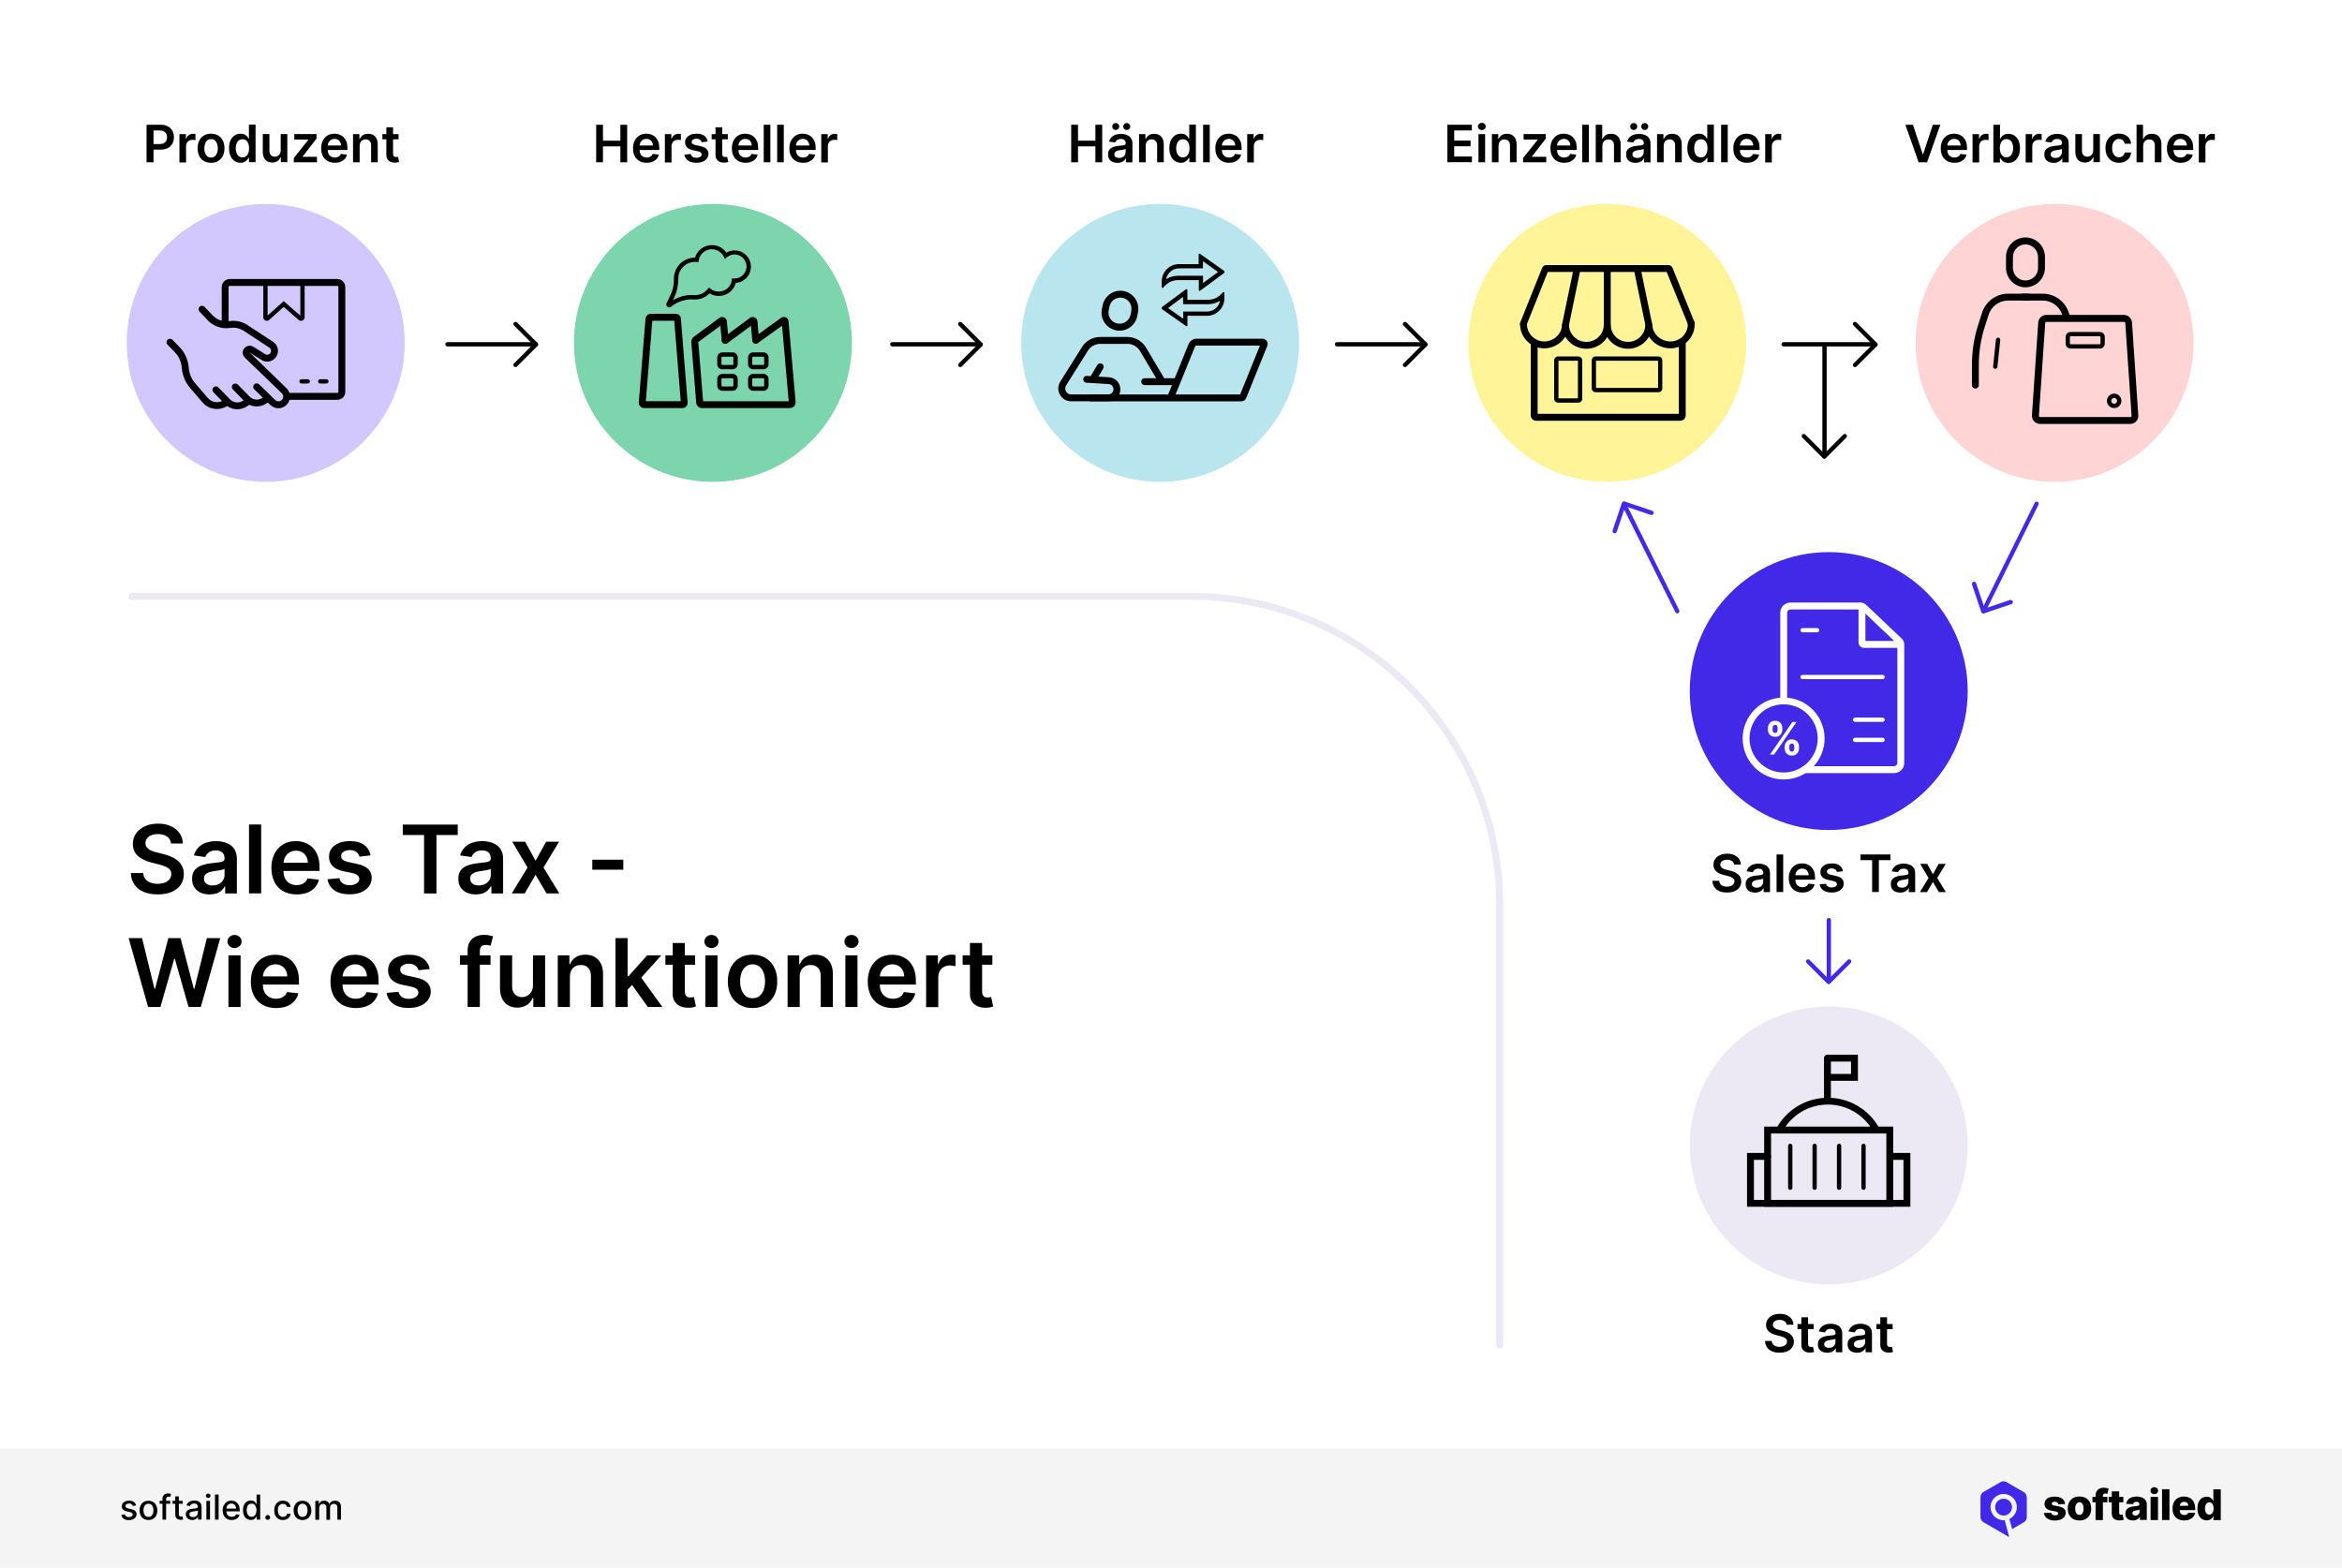 <?xml version="1.0" encoding="utf-8"?>
<!-- Generator: Adobe Illustrator 28.1.0, SVG Export Plug-In . SVG Version: 6.00 Build 0)  -->
<svg version="1.1" id="Layer_1" xmlns="http://www.w3.org/2000/svg" xmlns:xlink="http://www.w3.org/1999/xlink" x="0px" y="0px"
	 viewBox="0 0 2720 1821.2" style="enable-background:new 0 0 2720 1821.2;" xml:space="preserve">
<style type="text/css">
	.st0{fill:#FFFFFF;}
	.st1{fill:#F4F4F4;}
	.st2{fill-rule:evenodd;clip-rule:evenodd;fill:#4228E7;}
	.st3{fill:#D2C8FE;}
	.st4{fill:#4228E7;}
	.st5{fill:#ECE9F4;}
	.st6{fill:#7CD5AD;}
	.st7{fill:#B8E5EE;}
	.st8{fill:#FFF497;}
	.st9{fill:#FFD4D4;}
</style>
<g>
	<g>
	</g>
	<g>
		<rect class="st0" width="2720" height="1821.2"/>
	</g>
	<g>
		<g>
			<rect y="1682.4" class="st1" width="2720" height="138.8"/>
		</g>
		<g>
			<g>
				<g>
					<path d="M158.1,1748.6l-3.8,0.7c-0.2-0.5-0.4-1-0.8-1.4s-0.8-0.8-1.4-1.1c-0.6-0.3-1.3-0.4-2.2-0.4c-1.2,0-2.2,0.3-3,0.8
						s-1.2,1.2-1.2,2.1c0,0.7,0.3,1.3,0.8,1.8c0.5,0.4,1.4,0.8,2.6,1.1l3.5,0.8c2,0.5,3.5,1.2,4.5,2.1c1,1,1.5,2.2,1.5,3.8
						c0,1.3-0.4,2.5-1.1,3.5c-0.8,1-1.8,1.8-3.1,2.4s-2.9,0.9-4.7,0.9c-2.4,0-4.4-0.5-6-1.6c-1.5-1-2.5-2.5-2.8-4.5l4.1-0.6
						c0.3,1.1,0.8,1.9,1.6,2.4s1.8,0.8,3.1,0.8c1.4,0,2.5-0.3,3.3-0.9c0.8-0.6,1.2-1.3,1.2-2.1c0-0.7-0.3-1.3-0.8-1.7
						c-0.5-0.5-1.3-0.8-2.3-1.1l-3.7-0.8c-2-0.5-3.5-1.2-4.5-2.2s-1.5-2.3-1.5-3.8c0-1.3,0.4-2.4,1.1-3.4c0.7-1,1.7-1.7,3-2.3
						s2.7-0.8,4.4-0.8c2.4,0,4.2,0.5,5.6,1.5C156.8,1745.6,157.7,1746.9,158.1,1748.6z"/>
				</g>
				<g>
					<path d="M172.4,1765.6c-2,0-3.8-0.5-5.4-1.4s-2.7-2.2-3.6-3.9c-0.8-1.7-1.3-3.7-1.3-5.9c0-2.3,0.4-4.2,1.3-5.9
						c0.8-1.7,2-3,3.6-3.9s3.3-1.4,5.4-1.4c2,0,3.8,0.5,5.4,1.4s2.7,2.3,3.6,3.9c0.8,1.7,1.3,3.7,1.3,5.9c0,2.3-0.4,4.2-1.3,5.9
						c-0.8,1.7-2,3-3.6,3.9S174.4,1765.6,172.4,1765.6z M172.4,1762c1.3,0,2.4-0.3,3.3-1.1c0.9-0.7,1.5-1.6,1.9-2.8s0.6-2.4,0.6-3.8
						c0-1.4-0.2-2.7-0.6-3.8s-1.1-2.1-1.9-2.8c-0.9-0.7-2-1.1-3.3-1.1s-2.4,0.4-3.3,1.1c-0.9,0.7-1.5,1.6-1.9,2.8s-0.6,2.5-0.6,3.8
						c0,1.4,0.2,2.7,0.6,3.8c0.4,1.2,1.1,2.1,1.9,2.8S171.1,1762,172.4,1762z"/>
				</g>
				<g>
					<path d="M197.7,1743.3v3.4h-12.3v-3.4H197.7z M188.7,1765.1v-24.3c0-1.4,0.3-2.5,0.9-3.4s1.4-1.6,2.4-2s2.1-0.7,3.2-0.7
						c0.9,0,1.6,0.1,2.2,0.2c0.6,0.1,1.1,0.3,1.3,0.4l-1,3.4c-0.2-0.1-0.5-0.1-0.8-0.2s-0.7-0.1-1.1-0.1c-1,0-1.8,0.3-2.2,0.8
						s-0.7,1.2-0.7,2.2v23.8L188.7,1765.1L188.7,1765.1z"/>
				</g>
				<g>
					<path d="M212.2,1743.3v3.4h-11.9v-3.4H212.2z M203.5,1738.1h4.2v20.6c0,0.8,0.1,1.4,0.4,1.9s0.6,0.7,1,0.8s0.8,0.2,1.3,0.2
						c0.3,0,0.6,0,0.9-0.1c0.3,0,0.5-0.1,0.6-0.1l0.8,3.5c-0.2,0.1-0.6,0.2-1.1,0.3s-1,0.2-1.7,0.2c-1.1,0-2.2-0.2-3.1-0.6
						c-1-0.4-1.7-1.1-2.3-1.9c-0.6-0.9-0.9-2-0.9-3.3L203.5,1738.1L203.5,1738.1z"/>
				</g>
				<g>
					<path d="M223.3,1765.6c-1.4,0-2.6-0.3-3.8-0.8s-2-1.3-2.7-2.3c-0.6-1-1-2.2-1-3.6c0-1.2,0.2-2.2,0.7-3s1.1-1.4,1.9-1.9
						c0.8-0.5,1.7-0.8,2.7-1.1c1-0.2,2-0.4,3-0.5c1.3-0.2,2.4-0.3,3.2-0.4s1.4-0.3,1.8-0.5s0.6-0.6,0.6-1.1v-0.1
						c0-1.2-0.3-2.2-1-2.9s-1.7-1-3.1-1c-1.4,0-2.6,0.3-3.4,0.9c-0.8,0.6-1.4,1.3-1.7,2.1l-4-0.9c0.5-1.3,1.2-2.4,2.1-3.2
						c0.9-0.8,2-1.4,3.2-1.8c1.2-0.4,2.4-0.6,3.8-0.6c0.9,0,1.8,0.1,2.8,0.3s1.9,0.6,2.8,1.1c0.9,0.5,1.6,1.3,2.1,2.3
						s0.8,2.3,0.8,3.9v14.5H230v-3h-0.2c-0.3,0.5-0.7,1.1-1.2,1.6s-1.3,1-2.1,1.3C225.5,1765.4,224.5,1765.6,223.3,1765.6z
						 M224.2,1762.2c1.2,0,2.2-0.2,3-0.7s1.5-1.1,1.9-1.8c0.4-0.8,0.7-1.6,0.7-2.4v-2.8c-0.2,0.2-0.4,0.3-0.9,0.4
						c-0.4,0.1-0.9,0.2-1.5,0.3s-1.1,0.2-1.6,0.2c-0.5,0.1-1,0.1-1.3,0.2c-0.8,0.1-1.6,0.3-2.3,0.5s-1.2,0.6-1.6,1.1
						c-0.4,0.5-0.6,1.1-0.6,1.8c0,1.1,0.4,1.8,1.2,2.4C222,1761.9,223,1762.2,224.2,1762.2z"/>
				</g>
				<g>
					<path d="M241.8,1739.9c-0.7,0-1.4-0.2-1.9-0.7s-0.8-1.1-0.8-1.8s0.3-1.3,0.8-1.8s1.2-0.7,1.9-0.7s1.4,0.2,1.9,0.7
						s0.8,1.1,0.8,1.8s-0.3,1.3-0.8,1.8S242.6,1739.9,241.8,1739.9z M239.7,1765.1v-21.8h4.2v21.8H239.7z"/>
				</g>
				<g>
					<path d="M253.9,1736v29.1h-4.2V1736H253.9z"/>
				</g>
				<g>
					<path d="M269,1765.6c-2.1,0-4-0.5-5.5-1.4s-2.7-2.2-3.6-3.9c-0.8-1.7-1.3-3.7-1.3-5.9s0.4-4.2,1.3-5.9s2-3,3.5-4
						s3.3-1.4,5.3-1.4c1.2,0,2.4,0.2,3.6,0.6c1.2,0.4,2.2,1,3.1,1.9s1.6,2,2.2,3.4c0.5,1.4,0.8,3.1,0.8,5v1.5H261v-3.2h13.2
						c0-1.1-0.2-2.1-0.7-3s-1.1-1.6-1.9-2.1s-1.8-0.8-2.9-0.8c-1.2,0-2.2,0.3-3.1,0.9c-0.9,0.6-1.6,1.3-2,2.3
						c-0.5,0.9-0.7,1.9-0.7,3v2.5c0,1.5,0.3,2.7,0.8,3.7s1.2,1.8,2.2,2.3c0.9,0.5,2,0.8,3.3,0.8c0.8,0,1.5-0.1,2.2-0.3
						s1.2-0.6,1.7-1c0.5-0.5,0.9-1,1.1-1.7l4,0.7c-0.3,1.2-0.9,2.2-1.7,3.1c-0.8,0.9-1.9,1.6-3.1,2.1
						C272,1765.3,270.6,1765.6,269,1765.6z"/>
				</g>
				<g>
					<path d="M291.3,1765.5c-1.8,0-3.3-0.5-4.7-1.4c-1.4-0.9-2.5-2.2-3.2-3.9c-0.8-1.7-1.2-3.7-1.2-6.1c0-2.4,0.4-4.4,1.2-6.1
						c0.8-1.7,1.9-3,3.3-3.8c1.4-0.9,2.9-1.3,4.7-1.3c1.4,0,2.4,0.2,3.3,0.7c0.8,0.5,1.5,1,1.9,1.6c0.5,0.6,0.8,1.1,1.1,1.6h0.3
						V1736h4.2v29.1h-4.1v-3.4h-0.4c-0.3,0.5-0.6,1-1.1,1.6s-1.1,1.1-2,1.6C293.7,1765.3,292.6,1765.5,291.3,1765.5z M292.2,1761.9
						c1.2,0,2.3-0.3,3.1-1s1.5-1.6,1.9-2.7c0.4-1.2,0.7-2.5,0.7-4s-0.2-2.8-0.7-4c-0.4-1.1-1.1-2-1.9-2.7c-0.8-0.6-1.9-1-3.1-1
						c-1.3,0-2.3,0.3-3.2,1c-0.9,0.7-1.5,1.6-1.9,2.7c-0.4,1.1-0.6,2.4-0.6,3.9s0.2,2.8,0.7,3.9c0.4,1.2,1.1,2.1,1.9,2.8
						S290.9,1761.9,292.2,1761.9z"/>
				</g>
				<g>
					<path d="M310.9,1765.4c-0.8,0-1.4-0.3-2-0.8s-0.8-1.2-0.8-2s0.3-1.4,0.8-2s1.2-0.8,2-0.8s1.4,0.3,2,0.8s0.8,1.2,0.8,2
						c0,0.5-0.1,1-0.4,1.4s-0.6,0.8-1,1S311.4,1765.4,310.9,1765.4z"/>
				</g>
				<g>
					<path d="M328.6,1765.6c-2.1,0-3.9-0.5-5.4-1.4c-1.5-1-2.7-2.3-3.5-4s-1.2-3.6-1.2-5.8s0.4-4.2,1.2-5.9c0.8-1.7,2-3,3.5-4
						s3.3-1.4,5.4-1.4c1.7,0,3.1,0.3,4.4,0.9c1.3,0.6,2.3,1.5,3.1,2.6c0.8,1.1,1.3,2.4,1.4,3.8h-4.1c-0.2-1-0.7-1.9-1.6-2.6
						c-0.8-0.7-1.9-1.1-3.2-1.1c-1.2,0-2.2,0.3-3.1,0.9c-0.9,0.6-1.6,1.5-2.1,2.6s-0.7,2.5-0.7,4c0,1.6,0.2,3,0.7,4.1
						c0.5,1.2,1.2,2.1,2.1,2.7c0.9,0.6,1.9,1,3.1,1c0.8,0,1.5-0.2,2.2-0.4c0.7-0.3,1.2-0.7,1.7-1.3s0.8-1.2,0.9-2h4.1
						c-0.2,1.4-0.6,2.7-1.4,3.8s-1.8,2-3.1,2.6C331.9,1765.2,330.3,1765.6,328.6,1765.6z"/>
				</g>
				<g>
					<path d="M351.3,1765.6c-2,0-3.8-0.5-5.4-1.4c-1.5-0.9-2.7-2.2-3.6-3.9c-0.8-1.7-1.3-3.7-1.3-5.9c0-2.3,0.4-4.2,1.3-5.9
						c0.8-1.7,2-3,3.6-3.9c1.5-0.9,3.3-1.4,5.4-1.4c2,0,3.8,0.5,5.4,1.4s2.7,2.3,3.6,3.9c0.8,1.7,1.3,3.7,1.3,5.9
						c0,2.3-0.4,4.2-1.3,5.9c-0.8,1.7-2,3-3.6,3.9S353.4,1765.6,351.3,1765.6z M351.4,1762c1.3,0,2.4-0.3,3.3-1.1s1.5-1.6,1.9-2.8
						s0.6-2.4,0.6-3.8c0-1.4-0.2-2.7-0.6-3.8c-0.4-1.2-1.1-2.1-1.9-2.8c-0.9-0.7-2-1.1-3.3-1.1s-2.4,0.4-3.3,1.1
						c-0.9,0.7-1.5,1.6-1.9,2.8s-0.6,2.5-0.6,3.8c0,1.4,0.2,2.7,0.6,3.8c0.4,1.2,1.1,2.1,1.9,2.8C348.9,1761.6,350,1762,351.4,1762z
						"/>
				</g>
				<g>
					<path d="M366.2,1765.1v-21.8h4.1v3.6h0.3c0.5-1.2,1.2-2.1,2.2-2.8s2.3-1,3.7-1c1.5,0,2.7,0.3,3.7,1s1.7,1.6,2.2,2.8h0.2
						c0.5-1.2,1.3-2.1,2.5-2.8c1.1-0.7,2.5-1,4.1-1c2,0,3.6,0.6,4.9,1.9c1.3,1.2,1.9,3.1,1.9,5.6v14.6h-4.2V1751
						c0-1.5-0.4-2.5-1.2-3.2c-0.8-0.7-1.8-1-2.9-1c-1.4,0-2.5,0.4-3.2,1.3c-0.8,0.8-1.2,1.9-1.2,3.3v13.9h-4.2v-14.5
						c0-1.2-0.4-2.1-1.1-2.9c-0.7-0.7-1.7-1.1-2.9-1.1c-0.8,0-1.5,0.2-2.2,0.6s-1.2,1-1.6,1.8s-0.6,1.6-0.6,2.6v13.5h-4.5V1765.1z"
						/>
				</g>
			</g>
			<g>
				<g>
					<g>
						<path d="M2398.4,1747l-7.9,0.2c-0.1-0.6-0.3-1.1-0.7-1.5s-0.8-0.8-1.4-1c-0.6-0.3-1.2-0.4-2-0.4c-1,0-1.8,0.2-2.5,0.6
							c-0.7,0.4-1,0.9-1,1.6c0,0.5,0.2,1,0.6,1.4c0.4,0.4,1.2,0.7,2.4,0.9l5.2,1c2.7,0.5,4.7,1.4,6,2.6c1.3,1.2,2,2.8,2,4.7
							c0,1.8-0.6,3.4-1.6,4.8c-1.1,1.4-2.5,2.4-4.4,3.2c-1.9,0.7-4,1.1-6.4,1.1c-3.8,0-6.9-0.8-9.1-2.4c-2.2-1.6-3.5-3.7-3.8-6.4
							l8.5-0.2c0.2,1,0.7,1.7,1.5,2.2s1.8,0.8,3,0.8c1.1,0,2-0.2,2.7-0.6c0.7-0.4,1-1,1-1.6s-0.3-1.1-0.8-1.5s-1.3-0.7-2.5-0.9
							l-4.7-0.9c-2.7-0.5-4.7-1.4-6-2.7s-2-3-2-5.1c0-1.8,0.5-3.3,1.4-4.6c1-1.3,2.3-2.3,4.1-2.9c1.8-0.7,3.9-1,6.3-1
							c3.6,0,6.5,0.8,8.6,2.3C2397,1742.2,2398.2,1744.3,2398.4,1747"/>
					</g>
					<g>
						<path d="M2415.1,1766.1c-2.8,0-5.2-0.6-7.3-1.7c-2-1.2-3.6-2.8-4.7-4.9c-1.1-2.1-1.6-4.5-1.6-7.3s0.5-5.2,1.6-7.3
							s2.7-3.7,4.7-4.9s4.5-1.7,7.3-1.7s5.2,0.6,7.3,1.7c2,1.2,3.6,2.8,4.7,4.9c1.1,2.1,1.6,4.5,1.6,7.3s-0.5,5.2-1.6,7.3
							s-2.6,3.7-4.7,4.9C2420.3,1765.6,2417.9,1766.1,2415.1,1766.1 M2415.1,1759.7c1,0,1.9-0.3,2.6-0.9c0.7-0.6,1.3-1.5,1.6-2.6
							c0.4-1.1,0.6-2.4,0.6-3.9s-0.2-2.8-0.6-3.9c-0.4-1.1-0.9-2-1.6-2.6c-0.7-0.6-1.6-0.9-2.6-0.9c-1.1,0-2,0.3-2.7,0.9
							c-0.7,0.6-1.3,1.5-1.7,2.6s-0.6,2.4-0.6,3.9s0.2,2.8,0.6,3.9c0.4,1.1,0.9,2,1.7,2.6
							C2413.2,1759.4,2414.1,1759.7,2415.1,1759.7"/>
					</g>
					<g>
						<path d="M2447.5,1745h-17.3v-6.3h17.3V1745z M2433.8,1765.6v-28.2c0-2.1,0.4-3.8,1.2-5.2s1.9-2.4,3.3-3.1c1.4-0.7,3-1,4.8-1
							c1.2,0,2.3,0.1,3.4,0.3c1.1,0.2,1.8,0.3,2.4,0.5l-1.4,6.3c-0.3-0.1-0.7-0.2-1.2-0.3c-0.4-0.1-0.9-0.1-1.3-0.1
							c-1,0-1.7,0.2-2.1,0.7c-0.4,0.4-0.6,1-0.6,1.8v28.4L2433.8,1765.6L2433.8,1765.6z"/>
					</g>
					<g>
						<path d="M2466,1745h-17v-6.3h17V1745z M2452.6,1732.3h8.6v24.9c0,0.5,0.1,1,0.2,1.3c0.2,0.3,0.4,0.5,0.8,0.7
							c0.3,0.1,0.7,0.2,1.2,0.2c0.3,0,0.7,0,1-0.1c0.4-0.1,0.7-0.1,0.8-0.2l1.3,6.2c-0.4,0.1-1,0.3-1.7,0.4
							c-0.7,0.2-1.6,0.3-2.6,0.3c-2,0.1-3.7-0.1-5.2-0.7c-1.4-0.6-2.5-1.5-3.3-2.7c-0.7-1.2-1.1-2.7-1.1-4.5V1732.3z"/>
					</g>
					<g>
						<path d="M2477.2,1766.1c-1.7,0-3.2-0.3-4.6-0.9c-1.3-0.6-2.4-1.5-3.1-2.6c-0.8-1.2-1.1-2.7-1.1-4.4c0-1.5,0.3-2.8,0.8-3.8
							s1.2-1.9,2.2-2.5c0.9-0.6,2-1.1,3.2-1.5c1.2-0.3,2.5-0.6,3.8-0.7c1.5-0.1,2.8-0.3,3.7-0.4c0.9-0.2,1.6-0.4,2-0.7
							s0.6-0.7,0.6-1.3v-0.1c0-0.9-0.3-1.6-0.9-2.1s-1.5-0.7-2.5-0.7c-1.1,0-2,0.2-2.7,0.7s-1.1,1.2-1.3,2l-7.9-0.3
							c0.2-1.6,0.8-3.1,1.8-4.4c1-1.3,2.3-2.3,4-3s3.8-1.1,6.2-1.1c1.7,0,3.3,0.2,4.7,0.6c1.4,0.4,2.7,1,3.8,1.7
							c1.1,0.8,1.9,1.7,2.5,2.8s0.9,2.4,0.9,3.8v18.3h-8v-3.7h-0.2c-0.5,0.9-1.1,1.7-1.8,2.3s-1.6,1.1-2.6,1.4
							C2479.6,1765.9,2478.5,1766.1,2477.2,1766.1 M2479.9,1760.5c0.9,0,1.7-0.2,2.5-0.6c0.7-0.4,1.3-0.9,1.8-1.5
							c0.4-0.7,0.7-1.4,0.7-2.3v-2.6c-0.2,0.1-0.5,0.2-0.9,0.3c-0.3,0.1-0.7,0.2-1.1,0.3s-0.8,0.2-1.3,0.2c-0.4,0.1-0.8,0.1-1.2,0.2
							c-0.8,0.1-1.5,0.3-2.1,0.6s-1,0.6-1.3,1s-0.4,0.9-0.4,1.5c0,0.9,0.3,1.6,0.9,2C2478.1,1760.2,2478.9,1760.5,2479.9,1760.5"/>
					</g>
					<g>
						<path d="M2497.7,1738.7h8.6v26.9h-8.6V1738.7z M2502,1735.6c-1.2,0-2.2-0.4-3.1-1.2c-0.9-0.8-1.3-1.8-1.3-2.9
							c0-1.1,0.4-2.1,1.3-2.9c0.9-0.8,1.9-1.2,3.1-1.2c1.2,0,2.2,0.4,3.1,1.2c0.9,0.8,1.3,1.7,1.3,2.9c0,1.1-0.4,2.1-1.3,2.9
							C2504.3,1735.2,2503.2,1735.6,2502,1735.6"/>
					</g>
					<g>
						<rect x="2511" y="1729.8" width="8.6" height="35.8"/>
					</g>
					<g>
						<path d="M2536.8,1766.1c-2.8,0-5.2-0.6-7.3-1.7c-2-1.1-3.6-2.7-4.7-4.8c-1.1-2.1-1.6-4.5-1.6-7.4c0-2.8,0.5-5.2,1.6-7.3
							s2.6-3.7,4.6-4.9s4.3-1.7,7.1-1.7c1.9,0,3.7,0.3,5.2,0.9c1.6,0.6,3,1.5,4.1,2.6c1.2,1.2,2.1,2.6,2.7,4.3c0.6,1.7,1,3.7,1,5.9
							v2.1h-23.4v-5h15.4c0-0.9-0.2-1.7-0.6-2.4c-0.4-0.7-1-1.3-1.7-1.7s-1.6-0.6-2.5-0.6c-1,0-1.8,0.2-2.6,0.6
							c-0.8,0.4-1.4,1-1.8,1.7c-0.4,0.7-0.7,1.5-0.7,2.5v5.1c0,1.1,0.2,2.1,0.6,2.9c0.4,0.8,1,1.5,1.8,1.9c0.8,0.5,1.7,0.7,2.8,0.7
							c0.8,0,1.4-0.1,2.1-0.3c0.6-0.2,1.1-0.5,1.6-0.9c0.4-0.4,0.8-0.9,1-1.5l7.9,0.2c-0.3,1.8-1,3.3-2.2,4.6
							c-1.1,1.3-2.5,2.3-4.3,3C2541.2,1765.8,2539.1,1766.1,2536.8,1766.1"/>
					</g>
					<g>
						<path d="M2562.9,1766c-2,0-3.8-0.5-5.4-1.5c-1.6-1-2.9-2.6-3.9-4.6c-1-2.1-1.5-4.6-1.5-7.6c0-3.2,0.5-5.8,1.5-7.8
							s2.3-3.6,3.9-4.5c1.6-1,3.4-1.5,5.3-1.5c1.4,0,2.6,0.2,3.6,0.7s1.8,1.1,2.5,1.9c0.7,0.8,1.1,1.5,1.5,2.4h0.2v-13.6h8.6v35.8
							h-8.5v-4.4h-0.3c-0.4,0.8-0.9,1.6-1.5,2.3c-0.7,0.7-1.5,1.3-2.5,1.7C2565.5,1765.8,2564.3,1766,2562.9,1766 M2565.9,1759.3
							c1,0,1.9-0.3,2.7-0.9c0.7-0.6,1.3-1.4,1.7-2.5s0.6-2.3,0.6-3.8s-0.2-2.7-0.6-3.8c-0.4-1.1-1-1.9-1.7-2.4
							c-0.7-0.6-1.6-0.9-2.7-0.9c-1.1,0-2,0.3-2.7,0.9c-0.7,0.6-1.3,1.4-1.7,2.5s-0.6,2.3-0.6,3.8s0.2,2.7,0.6,3.8
							c0.4,1.1,0.9,1.9,1.7,2.5C2563.9,1759.1,2564.8,1759.3,2565.9,1759.3"/>
					</g>
				</g>
			</g>
			<g>
				<g>
					<path class="st2" d="M2353.9,1762.1v-11.4l0,0v-11.4l0,0c0-1.3-0.4-2.5-1-3.6v-0.1c-0.6-1.1-1.5-2-2.6-2.6h-0.1l-19.7-11.4l0,0
						c-1.1-0.7-2.4-1-3.6-1c-1.3,0-2.5,0.3-3.6,1l0,0l-9.8,5.7l0,0l-9.9,5.7h-0.1c-1.1,0.6-2,1.6-2.5,2.6v0.1
						c-0.6,1.1-0.9,2.3-0.9,3.5v11.4l0,0v11.4l0,0c0,1.3,0.4,2.5,1,3.6s1.6,2,2.6,2.6h0.1l9.8,5.7l0,0l19.1,11.1c0,0,0,0,0.1,0
						c0.3,0.1,0.5,0.2,0.7,0.3l-5.2-19.5c-0.4,0-0.8,0.1-1.2,0.1c-4.2,0-8-1.7-10.8-4.5s-4.5-6.6-4.5-10.8s1.7-8,4.5-10.8
						s6.6-4.5,10.8-4.5s8,1.7,10.8,4.5s4.5,6.6,4.5,10.8s-1.7,8-4.5,10.8c-1.2,1.2-2.7,2.2-4.2,3l3.2,11.7l13.6-7.9
						c1.1-0.6,2-1.6,2.6-2.6C2353.6,1764.5,2353.9,1763.3,2353.9,1762.1"/>
				</g>
				<g>
					<circle class="st2" cx="2327" cy="1750.6" r="9.8"/>
				</g>
			</g>
		</g>
	</g>
	<g>
		<g>
			<circle class="st3" cx="308.6" cy="398.3" r="161.4"/>
		</g>
		<g>
			<g>
				<path d="M323.4,474.2c-3.4,0-6.8-1.3-9.4-3.8l-18.7-18.2c-1.6-1.5-1.6-4.1-0.1-5.7s4.1-1.6,5.7-0.1l18.7,18.2
					c2,1.9,5.1,2.1,7.3,0.3c1.2-1,2-2.4,2-4c0.1-1.6-0.5-3.1-1.7-4.2l-42.8-41.3c-1.7-1.6-2.6-3.8-2.5-6.1c0.1-2.3,1.2-4.5,3-5.9
					c2.7-2.2,6.4-2.4,9.4-0.6l13.7,8.6c1.6,1,3.8,0.9,5.2-0.4c1.1-0.9,1.7-2.3,1.6-3.7c-0.1-1.4-0.8-2.7-2-3.5l-29.7-19.5
					c-4.6-3-10.1-4.2-15.5-3.4c-10.5,1.6-20.7-2.2-27.5-10.1l-8.4-8.9c-1.5-1.6-1.4-4.1,0.2-5.7s4.1-1.4,5.7,0.2l8.5,9
					c5.1,5.9,12.7,8.7,20.2,7.6c7.5-1.1,15,0.5,21.2,4.6l29.7,19.5c3.3,2.2,5.4,5.7,5.6,9.7c0.2,4-1.4,7.7-4.5,10.3
					c-4.2,3.5-10,3.9-14.6,1l-13.7-8.6l42.7,41.4c2.8,2.7,4.3,6.4,4.1,10.3s-2,7.5-5,9.9C329.4,473.2,326.4,474.2,323.4,474.2z"/>
			</g>
			<g>
				<path d="M298.2,472.1c-5.2,0-10.3-2-14.2-5.9l-13.6-13.9c-1.5-1.6-1.5-4.1,0.1-5.7c1.6-1.5,4.1-1.5,5.7,0.1l13.6,13.9
					c3.9,4,10.1,4.7,14.8,1.7l3.9-2.5c1.9-1.2,4.3-0.7,5.5,1.2c1.2,1.9,0.7,4.3-1.2,5.5l-3.9,2.5C305.6,471,301.9,472.1,298.2,472.1
					z"/>
			</g>
			<g>
				<path d="M275.6,475.4c-5.2,0-10.3-2-14.2-5.9l-13.6-13.9c-1.5-1.6-1.5-4.1,0.1-5.7c1.6-1.5,4.1-1.5,5.7,0.1l13.6,13.9
					c3.9,4,10.1,4.7,14.8,1.7l3.9-2.5c1.9-1.2,4.3-0.7,5.5,1.2c1.2,1.9,0.7,4.3-1.2,5.5l-3.9,2.5C283,474.3,279.3,475.4,275.6,475.4
					z"/>
			</g>
			<g>
				<path d="M251.9,475.1c-6.2,0-12.4-2.6-16.6-7.6l-14.7-17.1c-5.5-6.4-8.7-14.3-9.4-22.7c-0.3-4.5-1.6-8.8-3.8-12.7
					c-1.2-2.3-2.9-4.5-5.2-6.8l-7.7-7.9c-1.5-1.6-1.5-4.1,0.1-5.7c1.6-1.5,4.1-1.5,5.7,0.1l7.7,7.9c2.8,2.9,5,5.7,6.5,8.6
					c2.7,4.9,4.3,10.3,4.7,15.9c0.5,6.7,3.1,13,7.5,18.1l14.7,17.1c4.5,5.2,12.2,6.4,18,2.7l1.6-1.1c1.9-1.2,4.3-0.7,5.5,1.2
					c1.2,1.9,0.7,4.3-1.2,5.5l-1.6,1.1C260.1,474,256,475.1,251.9,475.1z"/>
			</g>
			<g>
				<path d="M391.7,464.4h-57.3c-2.2,0-4-1.8-4-4s1.8-4,4-4h57.3c0.7,0,1.3-0.6,1.3-1.3V333.4c0-0.7-0.6-1.3-1.3-1.3H266.8
					c-0.7,0-1.3,0.6-1.3,1.3v43.3c0,2.2-1.8,4-4,4s-4-1.8-4-4v-43.3c0-5.1,4.2-9.3,9.3-9.3h124.9c5.1,0,9.3,4.2,9.3,9.3v121.8
					C401,460.3,396.9,464.4,391.7,464.4z"/>
			</g>
			<g>
				<path d="M349.6,372.7c-1,0-1.9-0.3-2.7-1l-17.4-15.2l-16.9,15.1c-1.2,1.1-2.9,1.4-4.4,0.7c-1.5-0.7-2.4-2.1-2.4-3.8v-39.1
					c0-1.4,1.1-2.5,2.5-2.5s2.5,1.1,2.5,2.5v37.1l18.7-16.7l19.3,16.8v-37.2c0-1.4,1.1-2.5,2.5-2.5s2.5,1.1,2.5,2.5v39.1
					c0,1.6-0.9,3.1-2.4,3.7C350.8,372.5,350.2,372.7,349.6,372.7z"/>
			</g>
		</g>
		<g>
			<path d="M357.4,445.5h-7.2c-1.4,0-2.5-1.1-2.5-2.5s1.1-2.5,2.5-2.5h7.2c1.4,0,2.5,1.1,2.5,2.5S358.8,445.5,357.4,445.5z"/>
		</g>
		<g>
			<path d="M379.1,445.5h-7.2c-1.4,0-2.5-1.1-2.5-2.5s1.1-2.5,2.5-2.5h7.2c1.4,0,2.5,1.1,2.5,2.5S380.5,445.5,379.1,445.5z"/>
		</g>
	</g>
	<g>
		<g>
			<path d="M198.6,979.7c-0.4-3.4-1.9-6.1-4.6-8c-2.7-1.9-6.2-2.9-10.5-2.9c-3,0-5.6,0.5-7.8,1.4c-2.2,0.9-3.8,2.1-5,3.7
				c-1.1,1.6-1.7,3.3-1.8,5.4c0,1.7,0.4,3.1,1.2,4.3c0.8,1.2,1.8,2.3,3.1,3.1c1.3,0.8,2.8,1.6,4.4,2.1c1.6,0.6,3.2,1.1,4.9,1.4
				l7.5,1.9c3,0.7,5.9,1.7,8.7,2.9c2.8,1.2,5.3,2.7,7.5,4.5c2.2,1.8,4,4,5.3,6.6c1.3,2.6,2,5.6,2,9.1c0,4.7-1.2,8.8-3.6,12.4
				c-2.4,3.6-5.9,6.3-10.4,8.3c-4.5,2-10,3-16.4,3c-6.2,0-11.6-1-16.2-2.9s-8.1-4.7-10.7-8.4c-2.6-3.7-4-8.2-4.2-13.5h14.3
				c0.2,2.8,1.1,5.1,2.6,7c1.5,1.8,3.5,3.2,5.9,4.1c2.4,0.9,5.2,1.4,8.2,1.4c3.2,0,5.9-0.5,8.3-1.4c2.4-1,4.3-2.3,5.6-4
				c1.4-1.7,2-3.7,2.1-6c0-2.1-0.6-3.8-1.8-5.2c-1.2-1.4-2.9-2.5-5-3.4c-2.1-0.9-4.7-1.8-7.5-2.5l-9.1-2.3
				c-6.6-1.7-11.8-4.3-15.6-7.7c-3.8-3.5-5.7-8-5.7-13.8c0-4.7,1.3-8.8,3.8-12.4c2.6-3.5,6.1-6.3,10.5-8.3c4.4-2,9.4-2.9,15-2.9
				c5.7,0,10.7,1,14.9,2.9c4.3,2,7.6,4.7,10.1,8.2c2.4,3.5,3.7,7.5,3.8,12H198.6z"/>
		</g>
		<g>
			<path d="M243.2,1038.9c-3.8,0-7.2-0.7-10.3-2.1c-3-1.4-5.4-3.4-7.2-6.1c-1.8-2.7-2.6-6-2.6-9.9c0-3.4,0.6-6.2,1.9-8.4
				c1.2-2.2,3-4,5.1-5.3c2.2-1.3,4.6-2.3,7.3-3c2.7-0.7,5.5-1.2,8.5-1.5c3.5-0.4,6.4-0.7,8.6-1c2.2-0.3,3.8-0.8,4.8-1.4
				c1-0.6,1.5-1.6,1.5-3V997c0-2.9-0.9-5.2-2.6-6.8c-1.7-1.6-4.3-2.4-7.5-2.4c-3.5,0-6.2,0.8-8.2,2.3c-2,1.5-3.4,3.3-4.1,5.4
				l-13.2-1.9c1-3.6,2.8-6.7,5.2-9.2c2.4-2.5,5.3-4.3,8.8-5.5c3.5-1.2,7.3-1.9,11.5-1.9c2.9,0,5.8,0.3,8.6,1
				c2.9,0.7,5.5,1.8,7.9,3.3c2.4,1.5,4.3,3.7,5.7,6.3s2.2,6,2.2,10v40.2h-13.6v-8.2h-0.5c-0.9,1.7-2.1,3.2-3.6,4.7
				c-1.5,1.4-3.5,2.6-5.8,3.5C249,1038.5,246.3,1038.9,243.2,1038.9z M246.9,1028.5c2.8,0,5.3-0.6,7.4-1.7c2.1-1.1,3.7-2.6,4.8-4.5
				s1.7-3.9,1.7-6.1v-7.1c-0.4,0.4-1.2,0.7-2.2,1s-2.2,0.6-3.5,0.8c-1.3,0.2-2.6,0.4-3.9,0.6c-1.3,0.2-2.4,0.3-3.3,0.5
				c-2.1,0.3-4,0.8-5.7,1.4c-1.7,0.7-3,1.6-3.9,2.7c-1,1.2-1.4,2.7-1.4,4.5c0,2.6,1,4.6,2.9,5.9
				C241.5,1027.9,243.9,1028.5,246.9,1028.5z"/>
		</g>
		<g>
			<path d="M303.3,957.7v80h-14.1v-80H303.3z"/>
		</g>
		<g>
			<path d="M344.4,1038.9c-6,0-11.2-1.3-15.6-3.8c-4.4-2.5-7.7-6.1-10.1-10.7c-2.3-4.6-3.5-10.1-3.5-16.3c0-6.2,1.2-11.6,3.5-16.3
				c2.4-4.7,5.7-8.3,9.9-10.9c4.2-2.6,9.2-3.9,15-3.9c3.7,0,7.2,0.6,10.5,1.8c3.3,1.2,6.2,3,8.8,5.5c2.5,2.5,4.5,5.6,6,9.4
				c1.5,3.8,2.2,8.4,2.2,13.6v4.3h-49.2v-9.5h35.6c0-2.7-0.6-5.1-1.8-7.2c-1.1-2.1-2.7-3.8-4.8-5c-2-1.2-4.4-1.8-7.1-1.8
				c-2.9,0-5.4,0.7-7.6,2.1c-2.2,1.4-3.9,3.2-5.1,5.5c-1.2,2.3-1.8,4.7-1.9,7.4v8.3c0,3.5,0.6,6.5,1.9,9c1.3,2.5,3.1,4.4,5.4,5.7
				c2.3,1.3,5,2,8,2c2.1,0,3.9-0.3,5.6-0.9c1.7-0.6,3.1-1.5,4.3-2.6c1.2-1.1,2.1-2.6,2.8-4.3l13.2,1.5c-0.8,3.5-2.4,6.5-4.7,9.1
				c-2.3,2.6-5.3,4.6-8.9,6C353.2,1038.2,349,1038.9,344.4,1038.9z"/>
		</g>
		<g>
			<path d="M430.4,993.6l-12.9,1.4c-0.4-1.3-1-2.5-1.9-3.7c-0.9-1.1-2.1-2.1-3.6-2.8c-1.5-0.7-3.4-1.1-5.5-1.1
				c-2.9,0-5.4,0.6-7.4,1.9c-2,1.3-3,2.9-2.9,5c0,1.7,0.6,3.2,1.9,4.3c1.3,1.1,3.5,2,6.5,2.7l10.2,2.2c5.7,1.2,9.9,3.2,12.7,5.8
				s4.2,6.1,4.2,10.4c0,3.8-1.1,7.1-3.3,10c-2.2,2.9-5.2,5.1-9,6.7c-3.9,1.6-8.3,2.4-13.3,2.4c-7.3,0-13.3-1.5-17.7-4.6
				c-4.5-3.1-7.1-7.4-8-12.9l13.8-1.3c0.6,2.7,2,4.8,4,6.1c2,1.4,4.7,2.1,7.9,2.1c3.4,0,6.1-0.7,8.1-2.1c2-1.4,3.1-3.1,3.1-5.1
				c0-1.7-0.7-3.1-2-4.3c-1.3-1.1-3.4-2-6.1-2.6l-10.2-2.1c-5.8-1.2-10-3.2-12.8-6.1c-2.8-2.9-4.1-6.5-4.1-10.8c0-3.7,1-6.9,3-9.6
				c2-2.7,4.9-4.8,8.6-6.3c3.7-1.5,7.9-2.2,12.7-2.2c7,0,12.6,1.5,16.6,4.5C426.9,984.4,429.4,988.5,430.4,993.6z"/>
		</g>
		<g>
			<path d="M467.8,969.9v-12.1h63.8v12.1h-24.7v67.9h-14.4v-67.9H467.8z"/>
		</g>
		<g>
			<path d="M552.4,1038.9c-3.8,0-7.2-0.7-10.3-2.1c-3-1.4-5.4-3.4-7.2-6.1c-1.8-2.7-2.6-6-2.6-9.9c0-3.4,0.6-6.2,1.9-8.4
				c1.2-2.2,3-4,5.1-5.3c2.2-1.3,4.6-2.3,7.3-3c2.7-0.7,5.5-1.2,8.5-1.5c3.5-0.4,6.4-0.7,8.6-1c2.2-0.3,3.8-0.8,4.8-1.4
				c1-0.6,1.5-1.6,1.5-3V997c0-2.9-0.9-5.2-2.6-6.8c-1.7-1.6-4.3-2.4-7.5-2.4c-3.5,0-6.2,0.8-8.2,2.3c-2,1.5-3.4,3.3-4.1,5.4
				l-13.2-1.9c1-3.6,2.8-6.7,5.2-9.2c2.4-2.5,5.3-4.3,8.8-5.5c3.5-1.2,7.3-1.9,11.5-1.9c2.9,0,5.8,0.3,8.6,1
				c2.9,0.7,5.5,1.8,7.9,3.3c2.4,1.5,4.3,3.7,5.7,6.3s2.2,6,2.2,10v40.2h-13.6v-8.2H570c-0.9,1.7-2.1,3.2-3.6,4.7
				c-1.5,1.4-3.5,2.6-5.8,3.5C558.3,1038.5,555.5,1038.9,552.4,1038.9z M556.1,1028.5c2.8,0,5.3-0.6,7.4-1.7
				c2.1-1.1,3.7-2.6,4.8-4.5s1.7-3.9,1.7-6.1v-7.1c-0.4,0.4-1.2,0.7-2.2,1s-2.2,0.6-3.5,0.8c-1.3,0.2-2.6,0.4-3.9,0.6
				c-1.3,0.2-2.4,0.3-3.3,0.5c-2.1,0.3-4,0.8-5.7,1.4c-1.7,0.7-3,1.6-3.9,2.7c-1,1.2-1.4,2.7-1.4,4.5c0,2.6,1,4.6,2.9,5.9
				C550.7,1027.9,553.1,1028.5,556.1,1028.5z"/>
		</g>
		<g>
			<path d="M609.9,977.7l12.1,22.1l12.3-22.1h15l-18.1,30l18.4,30h-14.9l-12.7-21.6l-12.6,21.6h-15l18.3-30l-17.8-30H609.9z"/>
		</g>
		<g>
			<path d="M723.9,998.6v11.6h-36v-11.6H723.9z"/>
		</g>
		<g>
			<path d="M172,1169.7l-22.6-80H165l14.4,58.8h0.7l15.4-58.8h14.2l15.4,58.8h0.7l14.4-58.8h15.6l-22.6,80H219l-16-56.1h-0.6
				l-16.1,56.1H172z"/>
		</g>
		<g>
			<path d="M272.4,1101.2c-2.2,0-4.2-0.7-5.8-2.2c-1.6-1.5-2.4-3.3-2.4-5.4c0-2.1,0.8-4,2.4-5.4c1.6-1.5,3.5-2.2,5.8-2.2
				c2.3,0,4.2,0.7,5.8,2.2c1.6,1.5,2.4,3.3,2.4,5.4c0,2.1-0.8,3.9-2.4,5.4C276.6,1100.4,274.6,1101.2,272.4,1101.2z M265.3,1169.7
				v-60h14.1v60H265.3z"/>
		</g>
		<g>
			<path d="M320.5,1170.9c-6,0-11.2-1.3-15.6-3.8c-4.4-2.5-7.7-6.1-10.1-10.7c-2.3-4.6-3.5-10.1-3.5-16.3c0-6.2,1.2-11.6,3.5-16.3
				c2.4-4.7,5.7-8.3,9.9-10.9c4.2-2.6,9.2-3.9,15-3.9c3.7,0,7.2,0.6,10.5,1.8c3.3,1.2,6.2,3,8.8,5.5c2.5,2.5,4.5,5.6,6,9.4
				c1.5,3.8,2.2,8.4,2.2,13.6v4.3H298v-9.5h35.6c0-2.7-0.6-5.1-1.8-7.2c-1.1-2.1-2.7-3.8-4.8-5c-2-1.2-4.4-1.8-7.1-1.8
				c-2.9,0-5.4,0.7-7.6,2.1c-2.2,1.4-3.9,3.2-5.1,5.5c-1.2,2.3-1.8,4.7-1.9,7.4v8.3c0,3.5,0.6,6.5,1.9,9c1.3,2.5,3.1,4.4,5.4,5.7
				c2.3,1.3,5,2,8,2c2.1,0,3.9-0.3,5.6-0.9c1.7-0.6,3.1-1.5,4.3-2.6c1.2-1.1,2.1-2.6,2.8-4.3l13.2,1.5c-0.8,3.5-2.4,6.5-4.7,9.1
				c-2.3,2.6-5.3,4.6-8.9,6C329.3,1170.2,325.2,1170.9,320.5,1170.9z"/>
		</g>
		<g>
			<path d="M413,1170.9c-6,0-11.2-1.3-15.6-3.8c-4.4-2.5-7.7-6.1-10.1-10.7c-2.3-4.6-3.5-10.1-3.5-16.3c0-6.2,1.2-11.6,3.5-16.3
				c2.4-4.7,5.7-8.3,9.9-10.9c4.2-2.6,9.2-3.9,15-3.9c3.7,0,7.2,0.6,10.5,1.8c3.3,1.2,6.2,3,8.8,5.5c2.5,2.5,4.5,5.6,6,9.4
				c1.5,3.8,2.2,8.4,2.2,13.6v4.3h-49.2v-9.5h35.6c0-2.7-0.6-5.1-1.8-7.2c-1.1-2.1-2.7-3.8-4.8-5c-2-1.2-4.4-1.8-7.1-1.8
				c-2.9,0-5.4,0.7-7.6,2.1c-2.2,1.4-3.9,3.2-5.1,5.5c-1.2,2.3-1.8,4.7-1.9,7.4v8.3c0,3.5,0.6,6.5,1.9,9c1.3,2.5,3.1,4.4,5.4,5.7
				c2.3,1.3,5,2,8,2c2.1,0,3.9-0.3,5.6-0.9c1.7-0.6,3.1-1.5,4.3-2.6c1.2-1.1,2.1-2.6,2.8-4.3l13.2,1.5c-0.8,3.5-2.4,6.5-4.7,9.1
				c-2.3,2.6-5.3,4.6-8.9,6C421.8,1170.2,417.7,1170.9,413,1170.9z"/>
		</g>
		<g>
			<path d="M499,1125.6l-12.9,1.4c-0.4-1.3-1-2.5-1.9-3.7c-0.9-1.1-2.1-2.1-3.6-2.8c-1.5-0.7-3.4-1.1-5.5-1.1
				c-2.9,0-5.4,0.6-7.4,1.9c-2,1.3-3,2.9-2.9,5c0,1.7,0.6,3.2,1.9,4.3c1.3,1.1,3.5,2,6.5,2.7l10.2,2.2c5.7,1.2,9.9,3.2,12.7,5.8
				s4.2,6.1,4.2,10.4c0,3.8-1.1,7.1-3.3,10c-2.2,2.9-5.2,5.1-9,6.7c-3.9,1.6-8.3,2.4-13.3,2.4c-7.3,0-13.3-1.5-17.7-4.6
				c-4.5-3.1-7.1-7.4-8-12.9l13.8-1.3c0.6,2.7,2,4.8,4,6.1c2,1.4,4.7,2.1,7.9,2.1c3.4,0,6.1-0.7,8.1-2.1c2-1.4,3.1-3.1,3.1-5.1
				c0-1.7-0.7-3.1-2-4.3c-1.3-1.1-3.4-2-6.1-2.6l-10.2-2.1c-5.8-1.2-10-3.2-12.8-6.1c-2.8-2.9-4.1-6.5-4.1-10.8c0-3.7,1-6.9,3-9.6
				c2-2.7,4.9-4.8,8.6-6.3c3.7-1.5,7.9-2.2,12.7-2.2c7,0,12.6,1.5,16.6,4.5C495.6,1116.4,498.1,1120.5,499,1125.6z"/>
		</g>
		<g>
			<path d="M569.7,1109.7v10.9h-35.5v-10.9H569.7z M543.1,1169.7V1104c0-4,0.8-7.4,2.5-10.1c1.7-2.7,3.9-4.7,6.8-6
				c2.8-1.3,6-2,9.5-2c2.4,0,4.6,0.2,6.5,0.6c1.9,0.4,3.3,0.7,4.2,1.1l-2.8,10.9c-0.6-0.2-1.4-0.4-2.3-0.6c-0.9-0.2-1.9-0.3-3-0.3
				c-2.6,0-4.5,0.6-5.6,1.9c-1.1,1.3-1.6,3.1-1.6,5.4v64.7H543.1z"/>
		</g>
		<g>
			<path d="M619,1144.5v-34.8h14.1v60h-13.7V1159h-0.6c-1.4,3.4-3.6,6.1-6.7,8.2c-3.1,2.1-6.9,3.2-11.4,3.2c-3.9,0-7.4-0.9-10.4-2.6
				s-5.4-4.3-7.1-7.7c-1.7-3.4-2.5-7.5-2.5-12.2v-38.2h14.1v36c0,3.8,1,6.8,3.1,9.1c2.1,2.2,4.8,3.4,8.2,3.4c2.1,0,4.1-0.5,6.1-1.5
				s3.6-2.5,4.8-4.6C618.4,1150.1,619,1147.5,619,1144.5z"/>
		</g>
		<g>
			<path d="M661.9,1134.5v35.2h-14.1v-60h13.5v10.2h0.7c1.4-3.4,3.6-6,6.6-8c3-2,6.8-3,11.3-3c4.1,0,7.8,0.9,10.8,2.7
				c3.1,1.8,5.5,4.3,7.2,7.7c1.7,3.4,2.5,7.4,2.5,12.2v38.2h-14.1v-36c0-4-1-7.1-3.1-9.4s-4.9-3.4-8.6-3.4c-2.5,0-4.7,0.5-6.6,1.6
				c-1.9,1.1-3.4,2.6-4.5,4.7C662.4,1129.2,661.9,1131.7,661.9,1134.5z"/>
		</g>
		<g>
			<path d="M714.8,1169.7v-80h14.1v80H714.8z M727.7,1150.9l0-17.1h2.3l21.6-24.1H768l-26.5,29.5h-2.9L727.7,1150.9z M752.4,1169.7
				l-19.5-27.3l9.5-10l26.9,37.3H752.4z"/>
		</g>
		<g>
			<path d="M807.3,1109.7v10.9h-34.5v-10.9H807.3z M781.3,1095.3h14.1v56.3c0,1.9,0.3,3.4,0.9,4.4c0.6,1,1.4,1.7,2.3,2.1
				c1,0.4,2,0.5,3.2,0.5c0.9,0,1.7-0.1,2.4-0.2c0.7-0.1,1.3-0.2,1.7-0.4l2.4,11.1c-0.8,0.3-1.8,0.5-3.2,0.9
				c-1.4,0.3-3.1,0.5-5.1,0.5c-3.5,0.1-6.7-0.4-9.6-1.6c-2.8-1.2-5.1-3-6.7-5.5c-1.7-2.5-2.5-5.6-2.4-9.4V1095.3z"/>
		</g>
		<g>
			<path d="M826.3,1101.2c-2.2,0-4.2-0.7-5.8-2.2c-1.6-1.5-2.4-3.3-2.4-5.4c0-2.1,0.8-4,2.4-5.4c1.6-1.5,3.5-2.2,5.8-2.2
				c2.3,0,4.2,0.7,5.8,2.2c1.6,1.5,2.4,3.3,2.4,5.4c0,2.1-0.8,3.9-2.4,5.4C830.5,1100.4,828.5,1101.2,826.3,1101.2z M819.2,1169.7
				v-60h14.1v60H819.2z"/>
		</g>
		<g>
			<path d="M874,1170.9c-5.9,0-10.9-1.3-15.2-3.9s-7.6-6.2-10-10.8c-2.4-4.6-3.5-10.1-3.5-16.2c0-6.2,1.2-11.6,3.5-16.3
				c2.4-4.7,5.7-8.3,10-10.9s9.4-3.9,15.2-3.9s10.9,1.3,15.2,3.9s7.6,6.2,10,10.9c2.4,4.7,3.5,10.1,3.5,16.3
				c0,6.2-1.2,11.6-3.5,16.2c-2.4,4.6-5.7,8.2-10,10.8S879.9,1170.9,874,1170.9z M874.1,1159.5c3.2,0,5.8-0.9,8-2.6
				c2.1-1.8,3.7-4.1,4.8-7.1s1.6-6.3,1.6-9.9c0-3.7-0.5-7-1.6-10c-1.1-3-2.7-5.4-4.8-7.1c-2.1-1.8-4.8-2.7-8-2.7
				c-3.3,0-6,0.9-8.1,2.7c-2.1,1.8-3.8,4.1-4.8,7.1c-1.1,3-1.6,6.3-1.6,10c0,3.6,0.5,7,1.6,9.9s2.7,5.3,4.8,7.1
				S870.8,1159.5,874.1,1159.5z"/>
		</g>
		<g>
			<path d="M928.8,1134.5v35.2h-14.1v-60h13.5v10.2h0.7c1.4-3.4,3.6-6,6.6-8c3-2,6.8-3,11.3-3c4.1,0,7.8,0.9,10.8,2.7
				c3.1,1.8,5.5,4.3,7.2,7.7c1.7,3.4,2.5,7.4,2.5,12.2v38.2h-14.1v-36c0-4-1-7.1-3.1-9.4s-4.9-3.4-8.6-3.4c-2.5,0-4.7,0.5-6.6,1.6
				c-1.9,1.1-3.4,2.6-4.5,4.7C929.4,1129.2,928.8,1131.7,928.8,1134.5z"/>
		</g>
		<g>
			<path d="M988.9,1101.2c-2.2,0-4.2-0.7-5.8-2.2c-1.6-1.5-2.4-3.3-2.4-5.4c0-2.1,0.8-4,2.4-5.4c1.6-1.5,3.5-2.2,5.8-2.2
				c2.3,0,4.2,0.7,5.8,2.2c1.6,1.5,2.4,3.3,2.4,5.4c0,2.1-0.8,3.9-2.4,5.4C993.1,1100.4,991.1,1101.2,988.9,1101.2z M981.8,1169.7
				v-60h14.1v60H981.8z"/>
		</g>
		<g>
			<path d="M1037,1170.9c-6,0-11.2-1.3-15.6-3.8c-4.4-2.5-7.7-6.1-10.1-10.7c-2.3-4.6-3.5-10.1-3.5-16.3c0-6.2,1.2-11.6,3.5-16.3
				c2.4-4.7,5.7-8.3,9.9-10.9c4.2-2.6,9.2-3.9,15-3.9c3.7,0,7.2,0.6,10.5,1.8c3.3,1.2,6.2,3,8.8,5.5c2.5,2.5,4.5,5.6,6,9.4
				c1.5,3.8,2.2,8.4,2.2,13.6v4.3h-49.2v-9.5h35.6c0-2.7-0.6-5.1-1.8-7.2c-1.1-2.1-2.7-3.8-4.8-5c-2-1.2-4.4-1.8-7.1-1.8
				c-2.9,0-5.4,0.7-7.6,2.1c-2.2,1.4-3.9,3.2-5.1,5.5c-1.2,2.3-1.8,4.7-1.9,7.4v8.3c0,3.5,0.6,6.5,1.9,9c1.3,2.5,3.1,4.4,5.4,5.7
				c2.3,1.3,5,2,8,2c2.1,0,3.9-0.3,5.6-0.9c1.7-0.6,3.1-1.5,4.3-2.6c1.2-1.1,2.1-2.6,2.8-4.3l13.2,1.5c-0.8,3.5-2.4,6.5-4.7,9.1
				c-2.3,2.6-5.3,4.6-8.9,6C1045.8,1170.2,1041.7,1170.9,1037,1170.9z"/>
		</g>
		<g>
			<path d="M1075.6,1169.7v-60h13.7v10h0.6c1.1-3.5,3-6.1,5.6-8c2.7-1.9,5.7-2.8,9.2-2.8c0.8,0,1.7,0,2.6,0.1c1,0.1,1.8,0.2,2.4,0.3
				v13c-0.6-0.2-1.5-0.4-2.8-0.6c-1.3-0.2-2.5-0.3-3.7-0.3c-2.6,0-4.9,0.6-6.9,1.7c-2,1.1-3.7,2.6-4.8,4.6s-1.8,4.2-1.8,6.8v35.3
				H1075.6z"/>
		</g>
		<g>
			<path d="M1152.5,1109.7v10.9H1118v-10.9H1152.5z M1126.5,1095.3h14.1v56.3c0,1.9,0.3,3.4,0.9,4.4c0.6,1,1.4,1.7,2.3,2.1
				c1,0.4,2,0.5,3.2,0.5c0.9,0,1.7-0.1,2.4-0.2c0.7-0.1,1.3-0.2,1.7-0.4l2.4,11.1c-0.8,0.3-1.8,0.5-3.2,0.9
				c-1.4,0.3-3.1,0.5-5.1,0.5c-3.5,0.1-6.7-0.4-9.6-1.6c-2.8-1.2-5.1-3-6.7-5.5c-1.7-2.5-2.5-5.6-2.4-9.4V1095.3z"/>
		</g>
	</g>
	<g>
		<g>
			<path d="M2221.7,144.9l11.4,34.3h0.4l11.3-34.3h8.7l-15.4,43.6h-9.8l-15.4-43.6H2221.7z"/>
		</g>
		<g>
			<path d="M2269.9,189.1c-3.3,0-6.1-0.7-8.5-2.1c-2.4-1.4-4.2-3.3-5.5-5.8c-1.3-2.5-1.9-5.5-1.9-8.9c0-3.4,0.6-6.3,1.9-8.9
				c1.3-2.5,3.1-4.5,5.4-6c2.3-1.4,5-2.1,8.2-2.1c2,0,3.9,0.3,5.7,1s3.4,1.6,4.8,3s2.5,3.1,3.3,5.1c0.8,2.1,1.2,4.6,1.2,7.4v2.4
				h-26.8v-5.2h19.4c0-1.5-0.3-2.8-1-4c-0.6-1.2-1.5-2.1-2.6-2.7c-1.1-0.7-2.4-1-3.9-1c-1.6,0-3,0.4-4.2,1.1c-1.2,0.8-2.1,1.8-2.8,3
				c-0.7,1.2-1,2.6-1,4v4.5c0,1.9,0.3,3.5,1,4.9c0.7,1.4,1.7,2.4,2.9,3.1c1.2,0.7,2.7,1.1,4.4,1.1c1.1,0,2.1-0.2,3-0.5
				c0.9-0.3,1.7-0.8,2.4-1.4c0.7-0.6,1.2-1.4,1.5-2.3l7.2,0.8c-0.5,1.9-1.3,3.6-2.6,5c-1.3,1.4-2.9,2.5-4.9,3.3
				C2274.7,188.8,2272.4,189.1,2269.9,189.1z"/>
		</g>
		<g>
			<path d="M2290.9,188.5v-32.7h7.5v5.5h0.3c0.6-1.9,1.6-3.3,3.1-4.4c1.5-1,3.1-1.5,5-1.5c0.4,0,0.9,0,1.4,0.1c0.5,0,1,0.1,1.3,0.2
				v7.1c-0.3-0.1-0.8-0.2-1.5-0.3c-0.7-0.1-1.4-0.1-2-0.1c-1.4,0-2.7,0.3-3.8,0.9s-2,1.4-2.6,2.5c-0.6,1.1-1,2.3-1,3.7v19.2H2290.9z
				"/>
		</g>
		<g>
			<path d="M2315.1,188.5v-43.6h7.7v16.3h0.3c0.4-0.8,1-1.6,1.7-2.5s1.7-1.7,2.9-2.3c1.2-0.6,2.8-1,4.7-1c2.5,0,4.8,0.6,6.9,1.9
				c2,1.3,3.7,3.2,4.9,5.7c1.2,2.5,1.8,5.6,1.8,9.2c0,3.6-0.6,6.6-1.8,9.2c-1.2,2.5-2.8,4.4-4.8,5.8s-4.3,2-6.9,2
				c-1.9,0-3.4-0.3-4.7-0.9c-1.2-0.6-2.2-1.4-3-2.3c-0.7-0.9-1.3-1.7-1.7-2.5h-0.4v5.2H2315.1z M2322.6,172.1c0,2.1,0.3,4,0.9,5.6
				c0.6,1.6,1.5,2.8,2.6,3.7c1.1,0.9,2.5,1.3,4.2,1.3c1.7,0,3.1-0.5,4.3-1.4s2-2.2,2.6-3.8c0.6-1.6,0.9-3.4,0.9-5.5
				c0-2-0.3-3.8-0.9-5.4s-1.4-2.8-2.6-3.7s-2.6-1.3-4.3-1.3c-1.6,0-3,0.4-4.2,1.3c-1.2,0.9-2,2.1-2.6,3.6S2322.6,170,2322.6,172.1z"
				/>
		</g>
		<g>
			<path d="M2352.6,188.5v-32.7h7.5v5.5h0.3c0.6-1.9,1.6-3.3,3.1-4.4c1.5-1,3.1-1.5,5-1.5c0.4,0,0.9,0,1.4,0.1c0.5,0,1,0.1,1.3,0.2
				v7.1c-0.3-0.1-0.8-0.2-1.5-0.3c-0.7-0.1-1.4-0.1-2-0.1c-1.4,0-2.7,0.3-3.8,0.9s-2,1.4-2.6,2.5c-0.6,1.1-1,2.3-1,3.7v19.2H2352.6z
				"/>
		</g>
		<g>
			<path d="M2385.2,189.2c-2.1,0-3.9-0.4-5.6-1.1c-1.7-0.7-3-1.8-3.9-3.3s-1.4-3.3-1.4-5.4c0-1.8,0.3-3.4,1-4.6s1.6-2.2,2.8-2.9
				c1.2-0.7,2.5-1.3,4-1.7c1.5-0.4,3-0.7,4.6-0.8c1.9-0.2,3.5-0.4,4.7-0.5c1.2-0.2,2.1-0.4,2.6-0.8s0.8-0.9,0.8-1.6v-0.1
				c0-1.6-0.5-2.8-1.4-3.7s-2.3-1.3-4.1-1.3c-1.9,0-3.4,0.4-4.5,1.2c-1.1,0.8-1.8,1.8-2.2,2.9l-7.2-1c0.6-2,1.5-3.7,2.8-5
				c1.3-1.3,2.9-2.4,4.8-3c1.9-0.7,4-1,6.3-1c1.6,0,3.1,0.2,4.7,0.6s3,1,4.3,1.8c1.3,0.8,2.3,2,3.1,3.4c0.8,1.4,1.2,3.3,1.2,5.4
				v21.9h-7.4V184h-0.3c-0.5,0.9-1.1,1.8-2,2.5c-0.8,0.8-1.9,1.4-3.2,1.9C2388.4,188.9,2386.9,189.2,2385.2,189.2z M2387.2,183.5
				c1.5,0,2.9-0.3,4-0.9c1.1-0.6,2-1.4,2.6-2.5c0.6-1,0.9-2.1,0.9-3.3v-3.9c-0.2,0.2-0.7,0.4-1.2,0.6c-0.6,0.2-1.2,0.3-1.9,0.4
				c-0.7,0.1-1.4,0.2-2.1,0.3c-0.7,0.1-1.3,0.2-1.8,0.3c-1.2,0.2-2.2,0.4-3.1,0.8c-0.9,0.4-1.6,0.8-2.2,1.5
				c-0.5,0.6-0.8,1.4-0.8,2.4c0,1.4,0.5,2.5,1.6,3.2S2385.6,183.5,2387.2,183.5z"/>
		</g>
		<g>
			<path d="M2431.1,174.7v-19h7.7v32.7h-7.5v-5.8h-0.3c-0.7,1.8-2,3.3-3.6,4.5c-1.7,1.2-3.8,1.7-6.2,1.7c-2.1,0-4-0.5-5.7-1.4
				s-2.9-2.4-3.8-4.2s-1.4-4.1-1.4-6.7v-20.8h7.7v19.6c0,2.1,0.6,3.7,1.7,4.9c1.1,1.2,2.6,1.8,4.5,1.8c1.1,0,2.2-0.3,3.3-0.8
				c1.1-0.6,1.9-1.4,2.6-2.5C2430.7,177.8,2431.1,176.4,2431.1,174.7z"/>
		</g>
		<g>
			<path d="M2461,189.1c-3.3,0-6.1-0.7-8.4-2.2c-2.3-1.4-4.1-3.4-5.4-6c-1.3-2.5-1.9-5.5-1.9-8.8c0-3.3,0.6-6.3,1.9-8.8
				c1.3-2.5,3.1-4.5,5.4-6c2.3-1.4,5.1-2.1,8.3-2.1c2.7,0,5,0.5,7.1,1.5s3.7,2.3,4.9,4.1c1.2,1.8,1.9,3.8,2.1,6.2h-7.4
				c-0.3-1.6-1-2.9-2.1-4s-2.6-1.6-4.5-1.6c-1.6,0-3,0.4-4.2,1.3s-2.1,2.1-2.8,3.6s-1,3.5-1,5.7c0,2.2,0.3,4.1,1,5.7
				c0.7,1.6,1.6,2.8,2.8,3.7s2.6,1.3,4.2,1.3c1.1,0,2.2-0.2,3.1-0.7c0.9-0.4,1.7-1.1,2.3-1.9s1-1.8,1.3-3h7.4
				c-0.2,2.3-0.9,4.4-2,6.1s-2.8,3.2-4.8,4.2S2463.7,189.1,2461,189.1z"/>
		</g>
		<g>
			<path d="M2489.1,169.3v19.2h-7.7v-43.6h7.5v16.5h0.4c0.8-1.8,2-3.3,3.6-4.4c1.6-1.1,3.7-1.6,6.2-1.6c2.3,0,4.3,0.5,5.9,1.4
				c1.7,1,3,2.3,3.9,4.2c0.9,1.8,1.4,4.1,1.4,6.7v20.8h-7.7v-19.6c0-2.2-0.6-3.9-1.7-5.1s-2.7-1.8-4.7-1.8c-1.4,0-2.6,0.3-3.7,0.9
				c-1.1,0.6-1.9,1.4-2.5,2.5S2489.1,167.8,2489.1,169.3z"/>
		</g>
		<g>
			<path d="M2532.6,189.1c-3.3,0-6.1-0.7-8.5-2.1c-2.4-1.4-4.2-3.3-5.5-5.8c-1.3-2.5-1.9-5.5-1.9-8.9c0-3.4,0.6-6.3,1.9-8.9
				c1.3-2.5,3.1-4.5,5.4-6c2.3-1.4,5-2.1,8.2-2.1c2,0,3.9,0.3,5.7,1s3.4,1.6,4.8,3s2.5,3.1,3.3,5.1c0.8,2.1,1.2,4.6,1.2,7.4v2.4
				h-26.8v-5.2h19.4c0-1.5-0.3-2.8-1-4c-0.6-1.2-1.5-2.1-2.6-2.7c-1.1-0.7-2.4-1-3.9-1c-1.6,0-3,0.4-4.2,1.1c-1.2,0.8-2.1,1.8-2.8,3
				c-0.7,1.2-1,2.6-1,4v4.5c0,1.9,0.3,3.5,1,4.9c0.7,1.4,1.7,2.4,2.9,3.1c1.2,0.7,2.7,1.1,4.4,1.1c1.1,0,2.1-0.2,3-0.5
				c0.9-0.3,1.7-0.8,2.4-1.4c0.7-0.6,1.2-1.4,1.5-2.3l7.2,0.8c-0.5,1.9-1.3,3.6-2.6,5c-1.3,1.4-2.9,2.5-4.9,3.3
				C2537.4,188.8,2535.2,189.1,2532.6,189.1z"/>
		</g>
		<g>
			<path d="M2553.7,188.5v-32.7h7.5v5.5h0.3c0.6-1.9,1.6-3.3,3.1-4.4c1.5-1,3.1-1.5,5-1.5c0.4,0,0.9,0,1.4,0.1c0.5,0,1,0.1,1.3,0.2
				v7.1c-0.3-0.1-0.8-0.2-1.5-0.3c-0.7-0.1-1.4-0.1-2-0.1c-1.4,0-2.7,0.3-3.8,0.9s-2,1.4-2.6,2.5c-0.6,1.1-1,2.3-1,3.7v19.2H2553.7z
				"/>
		</g>
	</g>
	<g>
		<g>
			<path d="M1681,188.5v-43.6h28.4v6.6h-20.5v11.8h19v6.6h-19v11.9h20.6v6.6H1681z"/>
		</g>
		<g>
			<path d="M1721,151.1c-1.2,0-2.3-0.4-3.2-1.2s-1.3-1.8-1.3-3c0-1.2,0.4-2.2,1.3-3c0.9-0.8,1.9-1.2,3.2-1.2c1.2,0,2.3,0.4,3.2,1.2
				c0.9,0.8,1.3,1.8,1.3,3c0,1.2-0.4,2.1-1.3,3C1723.2,150.7,1722.2,151.1,1721,151.1z M1717.1,188.5v-32.7h7.7v32.7H1717.1z"/>
		</g>
		<g>
			<path d="M1740.4,169.3v19.2h-7.7v-32.7h7.4v5.6h0.4c0.8-1.8,2-3.3,3.6-4.4c1.7-1.1,3.7-1.6,6.1-1.6c2.3,0,4.2,0.5,5.9,1.4
				c1.7,1,3,2.4,3.9,4.2c0.9,1.8,1.4,4.1,1.4,6.7v20.8h-7.7v-19.6c0-2.2-0.6-3.9-1.7-5.1c-1.1-1.2-2.7-1.9-4.7-1.9
				c-1.3,0-2.5,0.3-3.6,0.9c-1,0.6-1.9,1.4-2.4,2.5S1740.4,167.8,1740.4,169.3z"/>
		</g>
		<g>
			<path d="M1768.9,188.5v-4.9l16.9-21.2v-0.3h-16.3v-6.4h25.8v5.3l-16.1,20.8v0.3h16.6v6.4H1768.9z"/>
		</g>
		<g>
			<path d="M1816.6,189.1c-3.3,0-6.1-0.7-8.5-2.1c-2.4-1.4-4.2-3.3-5.5-5.8c-1.3-2.5-1.9-5.5-1.9-8.9c0-3.4,0.6-6.3,1.9-8.9
				c1.3-2.5,3.1-4.5,5.4-6c2.3-1.4,5-2.1,8.2-2.1c2,0,3.9,0.3,5.7,1s3.4,1.6,4.8,3s2.5,3.1,3.3,5.1c0.8,2.1,1.2,4.6,1.2,7.4v2.4
				h-26.8v-5.2h19.4c0-1.5-0.3-2.8-1-4c-0.6-1.2-1.5-2.1-2.6-2.7c-1.1-0.7-2.4-1-3.9-1c-1.6,0-3,0.4-4.2,1.1c-1.2,0.8-2.1,1.8-2.8,3
				c-0.7,1.2-1,2.6-1,4v4.5c0,1.9,0.3,3.5,1,4.9c0.7,1.4,1.7,2.4,2.9,3.1c1.2,0.7,2.7,1.1,4.4,1.1c1.1,0,2.1-0.2,3-0.5
				c0.9-0.3,1.7-0.8,2.4-1.4c0.7-0.6,1.2-1.4,1.5-2.3l7.2,0.8c-0.5,1.9-1.3,3.6-2.6,5c-1.3,1.4-2.9,2.5-4.9,3.3
				C1821.4,188.8,1819.1,189.1,1816.6,189.1z"/>
		</g>
		<g>
			<path d="M1845.3,144.9v43.6h-7.7v-43.6H1845.3z"/>
		</g>
		<g>
			<path d="M1861,169.3v19.2h-7.7v-43.6h7.5v16.5h0.4c0.8-1.8,2-3.3,3.6-4.4c1.6-1.1,3.7-1.6,6.2-1.6c2.3,0,4.3,0.5,5.9,1.4
				c1.7,1,3,2.3,3.9,4.2c0.9,1.8,1.4,4.1,1.4,6.7v20.8h-7.7v-19.6c0-2.2-0.6-3.9-1.7-5.1s-2.7-1.8-4.7-1.8c-1.4,0-2.6,0.3-3.7,0.9
				c-1.1,0.6-1.9,1.4-2.5,2.5S1861,167.8,1861,169.3z"/>
		</g>
		<g>
			<path d="M1899.5,189.2c-2.1,0-3.9-0.4-5.6-1.1c-1.7-0.7-3-1.8-3.9-3.3s-1.4-3.3-1.4-5.4c0-1.8,0.3-3.4,1-4.6s1.6-2.2,2.8-2.9
				c1.2-0.7,2.5-1.3,4-1.7c1.5-0.4,3-0.7,4.6-0.8c1.9-0.2,3.5-0.4,4.7-0.5c1.2-0.2,2.1-0.4,2.6-0.8s0.8-0.9,0.8-1.6v-0.1
				c0-1.6-0.5-2.8-1.4-3.7s-2.3-1.3-4.1-1.3c-1.9,0-3.4,0.4-4.5,1.2c-1.1,0.8-1.8,1.8-2.2,2.9l-7.2-1c0.6-2,1.5-3.7,2.8-5
				c1.3-1.3,2.9-2.4,4.8-3c1.9-0.7,4-1,6.3-1c1.6,0,3.1,0.2,4.7,0.6s3,1,4.3,1.8c1.3,0.8,2.3,2,3.1,3.4c0.8,1.4,1.2,3.3,1.2,5.4
				v21.9h-7.4V184h-0.3c-0.5,0.9-1.1,1.8-2,2.5c-0.8,0.8-1.9,1.4-3.2,1.9C1902.6,188.9,1901.2,189.2,1899.5,189.2z M1897.4,151
				c-1.1,0-2.1-0.4-2.9-1.2c-0.8-0.8-1.2-1.7-1.2-2.8c0-1.1,0.4-2.1,1.2-2.9c0.8-0.8,1.8-1.2,2.9-1.2c1.2,0,2.1,0.4,2.9,1.2
				c0.8,0.8,1.2,1.7,1.2,2.9c0,1.1-0.4,2-1.2,2.8C1899.5,150.6,1898.6,151,1897.4,151z M1901.5,183.5c1.5,0,2.9-0.3,4-0.9
				c1.1-0.6,2-1.4,2.6-2.5c0.6-1,0.9-2.1,0.9-3.3v-3.9c-0.2,0.2-0.7,0.4-1.2,0.6c-0.6,0.2-1.2,0.3-1.9,0.4c-0.7,0.1-1.4,0.2-2.1,0.3
				c-0.7,0.1-1.3,0.2-1.8,0.3c-1.2,0.2-2.2,0.4-3.1,0.8c-0.9,0.4-1.6,0.8-2.2,1.5c-0.5,0.6-0.8,1.4-0.8,2.4c0,1.4,0.5,2.5,1.6,3.2
				S1899.9,183.5,1901.5,183.5z M1910.2,151c-1.1,0-2.1-0.4-2.9-1.2c-0.8-0.8-1.2-1.7-1.2-2.8c0-1.1,0.4-2.1,1.2-2.9
				s1.8-1.2,2.9-1.2c1.2,0,2.1,0.4,2.9,1.2c0.8,0.8,1.2,1.7,1.2,2.9c0,1.1-0.4,2-1.2,2.8C1912.3,150.6,1911.3,151,1910.2,151z"/>
		</g>
		<g>
			<path d="M1932.2,169.3v19.2h-7.7v-32.7h7.4v5.6h0.4c0.8-1.8,2-3.3,3.6-4.4c1.7-1.1,3.7-1.6,6.1-1.6c2.3,0,4.2,0.5,5.9,1.4
				c1.7,1,3,2.4,3.9,4.2c0.9,1.8,1.4,4.1,1.4,6.7v20.8h-7.7v-19.6c0-2.2-0.6-3.9-1.7-5.1c-1.1-1.2-2.7-1.9-4.7-1.9
				c-1.3,0-2.5,0.3-3.6,0.9c-1,0.6-1.9,1.4-2.4,2.5S1932.2,167.8,1932.2,169.3z"/>
		</g>
		<g>
			<path d="M1973.2,189.1c-2.6,0-4.9-0.7-6.9-2s-3.6-3.2-4.8-5.8c-1.2-2.5-1.8-5.6-1.8-9.2c0-3.6,0.6-6.7,1.8-9.2
				c1.2-2.5,2.8-4.4,4.9-5.7c2-1.3,4.3-1.9,6.8-1.9c1.9,0,3.5,0.3,4.7,1s2.2,1.4,2.9,2.3c0.7,0.9,1.3,1.8,1.7,2.5h0.3v-16.3h7.7
				v43.6h-7.6v-5.2h-0.5c-0.4,0.8-1,1.6-1.7,2.5c-0.8,0.9-1.7,1.6-3,2.3C1976.7,188.8,1975.1,189.1,1973.2,189.1z M1975.4,182.8
				c1.6,0,3-0.4,4.2-1.3c1.2-0.9,2-2.1,2.6-3.7c0.6-1.6,0.9-3.4,0.9-5.6s-0.3-4-0.9-5.5c-0.6-1.6-1.5-2.8-2.6-3.6
				c-1.1-0.9-2.5-1.3-4.2-1.3c-1.7,0-3.2,0.4-4.3,1.3c-1.2,0.9-2,2.1-2.6,3.7c-0.6,1.6-0.9,3.4-0.9,5.4c0,2,0.3,3.9,0.9,5.5
				s1.5,2.9,2.6,3.8C1972.3,182.3,1973.7,182.8,1975.4,182.8z"/>
		</g>
		<g>
			<path d="M2006.6,144.9v43.6h-7.7v-43.6H2006.6z"/>
		</g>
		<g>
			<path d="M2029,189.1c-3.3,0-6.1-0.7-8.5-2.1c-2.4-1.4-4.2-3.3-5.5-5.8c-1.3-2.5-1.9-5.5-1.9-8.9c0-3.4,0.6-6.3,1.9-8.9
				c1.3-2.5,3.1-4.5,5.4-6c2.3-1.4,5-2.1,8.2-2.1c2,0,3.9,0.3,5.7,1s3.4,1.6,4.8,3s2.5,3.1,3.3,5.1c0.8,2.1,1.2,4.6,1.2,7.4v2.4
				h-26.8v-5.2h19.4c0-1.5-0.3-2.8-1-4c-0.6-1.2-1.5-2.1-2.6-2.7c-1.1-0.7-2.4-1-3.9-1c-1.6,0-3,0.4-4.2,1.1c-1.2,0.8-2.1,1.8-2.8,3
				c-0.7,1.2-1,2.6-1,4v4.5c0,1.9,0.3,3.5,1,4.9c0.7,1.4,1.7,2.4,2.9,3.1c1.2,0.7,2.7,1.1,4.4,1.1c1.1,0,2.1-0.2,3-0.5
				c0.9-0.3,1.7-0.8,2.4-1.4c0.7-0.6,1.2-1.4,1.5-2.3l7.2,0.8c-0.5,1.9-1.3,3.6-2.6,5c-1.3,1.4-2.9,2.5-4.9,3.3
				C2033.8,188.8,2031.6,189.1,2029,189.1z"/>
		</g>
		<g>
			<path d="M2050.1,188.5v-32.7h7.5v5.5h0.3c0.6-1.9,1.6-3.3,3.1-4.4c1.5-1,3.1-1.5,5-1.5c0.4,0,0.9,0,1.4,0.1c0.5,0,1,0.1,1.3,0.2
				v7.1c-0.3-0.1-0.8-0.2-1.5-0.3c-0.7-0.1-1.4-0.1-2-0.1c-1.4,0-2.7,0.3-3.8,0.9s-2,1.4-2.6,2.5c-0.6,1.1-1,2.3-1,3.7v19.2H2050.1z
				"/>
		</g>
	</g>
	<g>
		<g>
			<path d="M1244.1,188.5v-43.6h7.9v18.5h20.2v-18.5h7.9v43.6h-7.9V170H1252v18.5H1244.1z"/>
		</g>
		<g>
			<path d="M1297.8,189.2c-2.1,0-3.9-0.4-5.6-1.1c-1.7-0.7-3-1.8-3.9-3.3s-1.4-3.3-1.4-5.4c0-1.8,0.3-3.4,1-4.6s1.6-2.2,2.8-2.9
				c1.2-0.7,2.5-1.3,4-1.7c1.5-0.4,3-0.7,4.6-0.8c1.9-0.2,3.5-0.4,4.7-0.5c1.2-0.2,2.1-0.4,2.6-0.8s0.8-0.9,0.8-1.6v-0.1
				c0-1.6-0.5-2.8-1.4-3.7s-2.3-1.3-4.1-1.3c-1.9,0-3.4,0.4-4.5,1.2c-1.1,0.8-1.8,1.8-2.2,2.9l-7.2-1c0.6-2,1.5-3.7,2.8-5
				c1.3-1.3,2.9-2.4,4.8-3c1.9-0.7,4-1,6.3-1c1.6,0,3.1,0.2,4.7,0.6s3,1,4.3,1.8c1.3,0.8,2.3,2,3.1,3.4c0.8,1.4,1.2,3.3,1.2,5.4
				v21.9h-7.4V184h-0.3c-0.5,0.9-1.1,1.8-2,2.5c-0.8,0.8-1.9,1.4-3.2,1.9C1301,188.9,1299.5,189.2,1297.8,189.2z M1295.8,151
				c-1.1,0-2.1-0.4-2.9-1.2c-0.8-0.8-1.2-1.7-1.2-2.8c0-1.1,0.4-2.1,1.2-2.9c0.8-0.8,1.8-1.2,2.9-1.2c1.2,0,2.1,0.4,2.9,1.2
				c0.8,0.8,1.2,1.7,1.2,2.9c0,1.1-0.4,2-1.2,2.8C1297.9,150.6,1296.9,151,1295.8,151z M1299.8,183.5c1.5,0,2.9-0.3,4-0.9
				c1.1-0.6,2-1.4,2.6-2.5c0.6-1,0.9-2.1,0.9-3.3v-3.9c-0.2,0.2-0.7,0.4-1.2,0.6c-0.6,0.2-1.2,0.3-1.9,0.4c-0.7,0.1-1.4,0.2-2.1,0.3
				c-0.7,0.1-1.3,0.2-1.8,0.3c-1.2,0.2-2.2,0.4-3.1,0.8c-0.9,0.4-1.6,0.8-2.2,1.5c-0.5,0.6-0.8,1.4-0.8,2.4c0,1.4,0.5,2.5,1.6,3.2
				S1298.2,183.5,1299.8,183.5z M1308.6,151c-1.1,0-2.1-0.4-2.9-1.2c-0.8-0.8-1.2-1.7-1.2-2.8c0-1.1,0.4-2.1,1.2-2.9
				s1.8-1.2,2.9-1.2c1.2,0,2.1,0.4,2.9,1.2c0.8,0.8,1.2,1.7,1.2,2.9c0,1.1-0.4,2-1.2,2.8C1310.7,150.6,1309.7,151,1308.6,151z"/>
		</g>
		<g>
			<path d="M1330.6,169.3v19.2h-7.7v-32.7h7.4v5.6h0.4c0.8-1.8,2-3.3,3.6-4.4c1.7-1.1,3.7-1.6,6.1-1.6c2.3,0,4.2,0.5,5.9,1.4
				c1.7,1,3,2.4,3.9,4.2c0.9,1.8,1.4,4.1,1.4,6.7v20.8h-7.7v-19.6c0-2.2-0.6-3.9-1.7-5.1c-1.1-1.2-2.7-1.9-4.7-1.9
				c-1.3,0-2.5,0.3-3.6,0.9c-1,0.6-1.9,1.4-2.4,2.5S1330.6,167.8,1330.6,169.3z"/>
		</g>
		<g>
			<path d="M1371.6,189.1c-2.6,0-4.9-0.7-6.9-2s-3.6-3.2-4.8-5.8c-1.2-2.5-1.8-5.6-1.8-9.2c0-3.6,0.6-6.7,1.8-9.2
				c1.2-2.5,2.8-4.4,4.9-5.7c2-1.3,4.3-1.9,6.8-1.9c1.9,0,3.5,0.3,4.7,1s2.2,1.4,2.9,2.3c0.7,0.9,1.3,1.8,1.7,2.5h0.3v-16.3h7.7
				v43.6h-7.6v-5.2h-0.5c-0.4,0.8-1,1.6-1.7,2.5c-0.8,0.9-1.7,1.6-3,2.3C1375.1,188.8,1373.5,189.1,1371.6,189.1z M1373.8,182.8
				c1.6,0,3-0.4,4.2-1.3c1.2-0.9,2-2.1,2.6-3.7c0.6-1.6,0.9-3.4,0.9-5.6s-0.3-4-0.9-5.5c-0.6-1.6-1.5-2.8-2.6-3.6
				c-1.1-0.9-2.5-1.3-4.2-1.3c-1.7,0-3.2,0.4-4.3,1.3c-1.2,0.9-2,2.1-2.6,3.7c-0.6,1.6-0.9,3.4-0.9,5.4c0,2,0.3,3.9,0.9,5.5
				s1.5,2.9,2.6,3.8C1370.7,182.3,1372.1,182.8,1373.8,182.8z"/>
		</g>
		<g>
			<path d="M1405,144.9v43.6h-7.7v-43.6H1405z"/>
		</g>
		<g>
			<path d="M1427.4,189.1c-3.3,0-6.1-0.7-8.5-2.1c-2.4-1.4-4.2-3.3-5.5-5.8c-1.3-2.5-1.9-5.5-1.9-8.9c0-3.4,0.6-6.3,1.9-8.9
				c1.3-2.5,3.1-4.5,5.4-6c2.3-1.4,5-2.1,8.2-2.1c2,0,3.9,0.3,5.7,1s3.4,1.6,4.8,3s2.5,3.1,3.3,5.1c0.8,2.1,1.2,4.6,1.2,7.4v2.4
				h-26.8v-5.2h19.4c0-1.5-0.3-2.8-1-4c-0.6-1.2-1.5-2.1-2.6-2.7c-1.1-0.7-2.4-1-3.9-1c-1.6,0-3,0.4-4.2,1.1c-1.2,0.8-2.1,1.8-2.8,3
				c-0.7,1.2-1,2.6-1,4v4.5c0,1.9,0.3,3.5,1,4.9c0.7,1.4,1.7,2.4,2.9,3.1c1.2,0.7,2.7,1.1,4.4,1.1c1.1,0,2.1-0.2,3-0.5
				c0.9-0.3,1.7-0.8,2.4-1.4c0.7-0.6,1.2-1.4,1.5-2.3l7.2,0.8c-0.5,1.9-1.3,3.6-2.6,5c-1.3,1.4-2.9,2.5-4.9,3.3
				C1432.2,188.8,1430,189.1,1427.4,189.1z"/>
		</g>
		<g>
			<path d="M1448.5,188.5v-32.7h7.5v5.5h0.3c0.6-1.9,1.6-3.3,3.1-4.4c1.5-1,3.1-1.5,5-1.5c0.4,0,0.9,0,1.4,0.1c0.5,0,1,0.1,1.3,0.2
				v7.1c-0.3-0.1-0.8-0.2-1.5-0.3c-0.7-0.1-1.4-0.1-2-0.1c-1.4,0-2.7,0.3-3.8,0.9s-2,1.4-2.6,2.5c-0.6,1.1-1,2.3-1,3.7v19.2H1448.5z
				"/>
		</g>
	</g>
	<g>
		<g>
			<path d="M692.4,188.5v-43.6h7.9v18.5h20.2v-18.5h7.9v43.6h-7.9V170h-20.2v18.5H692.4z"/>
		</g>
		<g>
			<path d="M751.1,189.1c-3.3,0-6.1-0.7-8.5-2.1c-2.4-1.4-4.2-3.3-5.5-5.8c-1.3-2.5-1.9-5.5-1.9-8.9c0-3.4,0.6-6.3,1.9-8.9
				c1.3-2.5,3.1-4.5,5.4-6c2.3-1.4,5-2.1,8.2-2.1c2,0,3.9,0.3,5.7,1s3.4,1.6,4.8,3s2.5,3.1,3.3,5.1c0.8,2.1,1.2,4.6,1.2,7.4v2.4
				h-26.8v-5.2h19.4c0-1.5-0.3-2.8-1-4c-0.6-1.2-1.5-2.1-2.6-2.7c-1.1-0.7-2.4-1-3.9-1c-1.6,0-3,0.4-4.2,1.1c-1.2,0.8-2.1,1.8-2.8,3
				c-0.7,1.2-1,2.6-1,4v4.5c0,1.9,0.3,3.5,1,4.9c0.7,1.4,1.7,2.4,2.9,3.1c1.2,0.7,2.7,1.1,4.4,1.1c1.1,0,2.1-0.2,3-0.5
				c0.9-0.3,1.7-0.8,2.4-1.4c0.7-0.6,1.2-1.4,1.5-2.3l7.2,0.8c-0.5,1.9-1.3,3.6-2.6,5c-1.3,1.4-2.9,2.5-4.9,3.3
				C755.9,188.8,753.7,189.1,751.1,189.1z"/>
		</g>
		<g>
			<path d="M772.2,188.5v-32.7h7.5v5.5h0.3c0.6-1.9,1.6-3.3,3.1-4.4c1.5-1,3.1-1.5,5-1.5c0.4,0,0.9,0,1.4,0.1c0.5,0,1,0.1,1.3,0.2
				v7.1c-0.3-0.1-0.8-0.2-1.5-0.3c-0.7-0.1-1.4-0.1-2-0.1c-1.4,0-2.7,0.3-3.8,0.9s-2,1.4-2.6,2.5c-0.6,1.1-1,2.3-1,3.7v19.2H772.2z"
				/>
		</g>
		<g>
			<path d="M821.9,164.4l-7,0.8c-0.2-0.7-0.5-1.4-1-2s-1.1-1.1-2-1.5c-0.8-0.4-1.8-0.6-3-0.6c-1.6,0-2.9,0.3-4,1
				c-1.1,0.7-1.6,1.6-1.6,2.7c0,1,0.3,1.7,1.1,2.3c0.7,0.6,1.9,1.1,3.6,1.5l5.6,1.2c3.1,0.7,5.4,1.7,6.9,3.2s2.3,3.3,2.3,5.7
				c0,2.1-0.6,3.9-1.8,5.4c-1.2,1.6-2.8,2.8-4.9,3.7c-2.1,0.9-4.5,1.3-7.2,1.3c-4,0-7.2-0.8-9.7-2.5c-2.4-1.7-3.9-4-4.4-7l7.5-0.7
				c0.3,1.5,1.1,2.6,2.2,3.3s2.5,1.1,4.3,1.1c1.8,0,3.3-0.4,4.4-1.1s1.7-1.7,1.7-2.8c0-0.9-0.4-1.7-1.1-2.3
				c-0.7-0.6-1.8-1.1-3.3-1.4l-5.6-1.2c-3.1-0.7-5.5-1.8-7-3.3c-1.5-1.6-2.3-3.5-2.2-5.9c0-2,0.5-3.8,1.7-5.3s2.7-2.6,4.7-3.5
				s4.3-1.2,6.9-1.2c3.8,0,6.9,0.8,9.1,2.5S821.4,161.6,821.9,164.4z"/>
		</g>
		<g>
			<path d="M845.3,155.8v6h-18.8v-6H845.3z M831.1,147.9h7.7v30.7c0,1,0.2,1.8,0.5,2.4c0.3,0.5,0.7,0.9,1.3,1.1s1.1,0.3,1.7,0.3
				c0.5,0,0.9,0,1.3-0.1c0.4-0.1,0.7-0.1,0.9-0.2l1.3,6c-0.4,0.1-1,0.3-1.8,0.5c-0.8,0.2-1.7,0.3-2.8,0.3c-1.9,0.1-3.7-0.2-5.2-0.9
				c-1.5-0.6-2.8-1.7-3.7-3c-0.9-1.4-1.3-3.1-1.3-5.1V147.9z"/>
		</g>
		<g>
			<path d="M865.9,189.1c-3.3,0-6.1-0.7-8.5-2.1c-2.4-1.4-4.2-3.3-5.5-5.8c-1.3-2.5-1.9-5.5-1.9-8.9c0-3.4,0.6-6.3,1.9-8.9
				c1.3-2.5,3.1-4.5,5.4-6c2.3-1.4,5-2.1,8.2-2.1c2,0,3.9,0.3,5.7,1s3.4,1.6,4.8,3s2.5,3.1,3.3,5.1c0.8,2.1,1.2,4.6,1.2,7.4v2.4
				h-26.8v-5.2h19.4c0-1.5-0.3-2.8-1-4c-0.6-1.2-1.5-2.1-2.6-2.7c-1.1-0.7-2.4-1-3.9-1c-1.6,0-3,0.4-4.2,1.1c-1.2,0.8-2.1,1.8-2.8,3
				c-0.7,1.2-1,2.6-1,4v4.5c0,1.9,0.3,3.5,1,4.9c0.7,1.4,1.7,2.4,2.9,3.1c1.2,0.7,2.7,1.1,4.4,1.1c1.1,0,2.1-0.2,3-0.5
				c0.9-0.3,1.7-0.8,2.4-1.4c0.7-0.6,1.2-1.4,1.5-2.3l7.2,0.8c-0.5,1.9-1.3,3.6-2.6,5c-1.3,1.4-2.9,2.5-4.9,3.3
				C870.7,188.8,868.4,189.1,865.9,189.1z"/>
		</g>
		<g>
			<path d="M894.7,144.9v43.6H887v-43.6H894.7z"/>
		</g>
		<g>
			<path d="M910.3,144.9v43.6h-7.7v-43.6H910.3z"/>
		</g>
		<g>
			<path d="M932.7,189.1c-3.3,0-6.1-0.7-8.5-2.1c-2.4-1.4-4.2-3.3-5.5-5.8c-1.3-2.5-1.9-5.5-1.9-8.9c0-3.4,0.6-6.3,1.9-8.9
				c1.3-2.5,3.1-4.5,5.4-6c2.3-1.4,5-2.1,8.2-2.1c2,0,3.9,0.3,5.7,1s3.4,1.6,4.8,3s2.5,3.1,3.3,5.1c0.8,2.1,1.2,4.6,1.2,7.4v2.4
				h-26.8v-5.2h19.4c0-1.5-0.3-2.8-1-4c-0.6-1.2-1.5-2.1-2.6-2.7c-1.1-0.7-2.4-1-3.9-1c-1.6,0-3,0.4-4.2,1.1c-1.2,0.8-2.1,1.8-2.8,3
				c-0.7,1.2-1,2.6-1,4v4.5c0,1.9,0.3,3.5,1,4.9c0.7,1.4,1.7,2.4,2.9,3.1c1.2,0.7,2.7,1.1,4.4,1.1c1.1,0,2.1-0.2,3-0.5
				c0.9-0.3,1.7-0.8,2.4-1.4c0.7-0.6,1.2-1.4,1.5-2.3l7.2,0.8c-0.5,1.9-1.3,3.6-2.6,5c-1.3,1.4-2.9,2.5-4.9,3.3
				C937.5,188.8,935.3,189.1,932.7,189.1z"/>
		</g>
		<g>
			<path d="M953.8,188.5v-32.7h7.5v5.5h0.3c0.6-1.9,1.6-3.3,3.1-4.4c1.5-1,3.1-1.5,5-1.5c0.4,0,0.9,0,1.4,0.1c0.5,0,1,0.1,1.3,0.2
				v7.1c-0.3-0.1-0.8-0.2-1.5-0.3c-0.7-0.1-1.4-0.1-2-0.1c-1.4,0-2.7,0.3-3.8,0.9s-2,1.4-2.6,2.5c-0.6,1.1-1,2.3-1,3.7v19.2H953.8z"
				/>
		</g>
	</g>
	<g>
		<g>
			<path d="M170.2,188.5v-43.6h16.4c3.4,0,6.2,0.6,8.4,1.9c2.3,1.2,4,3,5.2,5.1c1.2,2.2,1.8,4.7,1.8,7.4c0,2.8-0.6,5.3-1.8,7.5
				c-1.2,2.2-2.9,3.9-5.2,5.1c-2.3,1.2-5.1,1.9-8.5,1.9h-10.8v-6.5h9.8c2,0,3.6-0.3,4.8-1s2.2-1.6,2.8-2.8s0.9-2.6,0.9-4.1
				c0-1.5-0.3-2.9-0.9-4.1s-1.5-2.1-2.8-2.8c-1.3-0.7-2.9-1-4.8-1h-7.2v37H170.2z"/>
		</g>
		<g>
			<path d="M208.4,188.5v-32.7h7.5v5.5h0.3c0.6-1.9,1.6-3.3,3.1-4.4c1.5-1,3.1-1.5,5-1.5c0.4,0,0.9,0,1.4,0.1c0.5,0,1,0.1,1.3,0.2
				v7.1c-0.3-0.1-0.8-0.2-1.5-0.3c-0.7-0.1-1.4-0.1-2-0.1c-1.4,0-2.7,0.3-3.8,0.9s-2,1.4-2.6,2.5c-0.6,1.1-1,2.3-1,3.7v19.2H208.4z"
				/>
		</g>
		<g>
			<path d="M245.1,189.1c-3.2,0-6-0.7-8.3-2.1s-4.2-3.4-5.4-5.9c-1.3-2.5-1.9-5.5-1.9-8.9s0.6-6.3,1.9-8.9s3.1-4.5,5.4-5.9
				s5.1-2.1,8.3-2.1c3.2,0,6,0.7,8.3,2.1s4.2,3.4,5.4,5.9s1.9,5.5,1.9,8.9s-0.6,6.3-1.9,8.9c-1.3,2.5-3.1,4.5-5.4,5.9
				S248.3,189.1,245.1,189.1z M245.2,183c1.7,0,3.2-0.5,4.3-1.4c1.2-1,2-2.2,2.6-3.9c0.6-1.6,0.9-3.4,0.9-5.4c0-2-0.3-3.8-0.9-5.4
				c-0.6-1.6-1.4-2.9-2.6-3.9c-1.2-1-2.6-1.4-4.3-1.4c-1.8,0-3.2,0.5-4.4,1.4c-1.2,1-2,2.3-2.6,3.9c-0.6,1.6-0.9,3.4-0.9,5.4
				c0,2,0.3,3.8,0.9,5.4c0.6,1.6,1.4,2.9,2.6,3.9S243.4,183,245.2,183z"/>
		</g>
		<g>
			<path d="M279.5,189.1c-2.6,0-4.9-0.7-6.9-2s-3.6-3.2-4.8-5.8c-1.2-2.5-1.8-5.6-1.8-9.2c0-3.6,0.6-6.7,1.8-9.2
				c1.2-2.5,2.8-4.4,4.9-5.7c2-1.3,4.3-1.9,6.8-1.9c1.9,0,3.5,0.3,4.7,1s2.2,1.4,2.9,2.3c0.7,0.9,1.3,1.8,1.7,2.5h0.3v-16.3h7.7
				v43.6h-7.6v-5.2h-0.5c-0.4,0.8-1,1.6-1.7,2.5c-0.8,0.9-1.7,1.6-3,2.3C282.9,188.8,281.4,189.1,279.5,189.1z M281.6,182.8
				c1.6,0,3-0.4,4.2-1.3c1.2-0.9,2-2.1,2.6-3.7c0.6-1.6,0.9-3.4,0.9-5.6s-0.3-4-0.9-5.5c-0.6-1.6-1.5-2.8-2.6-3.6
				c-1.1-0.9-2.5-1.3-4.2-1.3c-1.7,0-3.2,0.4-4.3,1.3c-1.2,0.9-2,2.1-2.6,3.7c-0.6,1.6-0.9,3.4-0.9,5.4c0,2,0.3,3.9,0.9,5.5
				s1.5,2.9,2.6,3.8C278.5,182.3,280,182.8,281.6,182.8z"/>
		</g>
		<g>
			<path d="M326,174.7v-19h7.7v32.7h-7.5v-5.8h-0.3c-0.7,1.8-2,3.3-3.6,4.5c-1.7,1.2-3.8,1.7-6.2,1.7c-2.1,0-4-0.5-5.7-1.4
				s-2.9-2.4-3.8-4.2s-1.4-4.1-1.4-6.7v-20.8h7.7v19.6c0,2.1,0.6,3.7,1.7,4.9c1.1,1.2,2.6,1.8,4.5,1.8c1.1,0,2.2-0.3,3.3-0.8
				c1.1-0.6,1.9-1.4,2.6-2.5C325.7,177.8,326,176.4,326,174.7z"/>
		</g>
		<g>
			<path d="M341.2,188.5v-4.9l16.9-21.2v-0.3h-16.3v-6.4h25.8v5.3l-16.1,20.8v0.3h16.6v6.4H341.2z"/>
		</g>
		<g>
			<path d="M388.9,189.1c-3.3,0-6.1-0.7-8.5-2.1c-2.4-1.4-4.2-3.3-5.5-5.8c-1.3-2.5-1.9-5.5-1.9-8.9c0-3.4,0.6-6.3,1.9-8.9
				c1.3-2.5,3.1-4.5,5.4-6c2.3-1.4,5-2.1,8.2-2.1c2,0,3.9,0.3,5.7,1s3.4,1.6,4.8,3s2.5,3.1,3.3,5.1c0.8,2.1,1.2,4.6,1.2,7.4v2.4
				h-26.8v-5.2h19.4c0-1.5-0.3-2.8-1-4c-0.6-1.2-1.5-2.1-2.6-2.7c-1.1-0.7-2.4-1-3.9-1c-1.6,0-3,0.4-4.2,1.1c-1.2,0.8-2.1,1.8-2.8,3
				c-0.7,1.2-1,2.6-1,4v4.5c0,1.9,0.3,3.5,1,4.9c0.7,1.4,1.7,2.4,2.9,3.1c1.2,0.7,2.7,1.1,4.4,1.1c1.1,0,2.1-0.2,3-0.5
				c0.9-0.3,1.7-0.8,2.4-1.4c0.7-0.6,1.2-1.4,1.5-2.3l7.2,0.8c-0.5,1.9-1.3,3.6-2.6,5c-1.3,1.4-2.9,2.5-4.9,3.3
				C393.7,188.8,391.5,189.1,388.9,189.1z"/>
		</g>
		<g>
			<path d="M417.7,169.3v19.2H410v-32.7h7.4v5.6h0.4c0.8-1.8,2-3.3,3.6-4.4c1.7-1.1,3.7-1.6,6.1-1.6c2.3,0,4.2,0.5,5.9,1.4
				c1.7,1,3,2.4,3.9,4.2c0.9,1.8,1.4,4.1,1.4,6.7v20.8H431v-19.6c0-2.2-0.6-3.9-1.7-5.1c-1.1-1.2-2.7-1.9-4.7-1.9
				c-1.3,0-2.5,0.3-3.6,0.9c-1,0.6-1.9,1.4-2.4,2.5S417.7,167.8,417.7,169.3z"/>
		</g>
		<g>
			<path d="M462.9,155.8v6h-18.8v-6H462.9z M448.8,147.9h7.7v30.7c0,1,0.2,1.8,0.5,2.4c0.3,0.5,0.7,0.9,1.3,1.1s1.1,0.3,1.7,0.3
				c0.5,0,0.9,0,1.3-0.1c0.4-0.1,0.7-0.1,0.9-0.2l1.3,6c-0.4,0.1-1,0.3-1.8,0.5c-0.8,0.2-1.7,0.3-2.8,0.3c-1.9,0.1-3.7-0.2-5.2-0.9
				c-1.5-0.6-2.8-1.7-3.7-3c-0.9-1.4-1.3-3.1-1.3-5.1V147.9z"/>
		</g>
	</g>
	<g>
		<g>
			<path d="M622.1,402.4H519.7c-1.4,0-2.5-1.1-2.5-2.5s1.1-2.5,2.5-2.5h102.3c1.4,0,2.5,1.1,2.5,2.5S623.5,402.4,622.1,402.4z"/>
		</g>
		<g>
			<g>
				<path d="M622.4,402.5c-0.6,0-1.3-0.2-1.8-0.7L597,378.1c-1-1-1-2.6,0-3.5s2.6-1,3.5,0l23.7,23.7c1,1,1,2.6,0,3.5
					C623.7,402.2,623,402.5,622.4,402.5z"/>
			</g>
			<g>
				<path d="M598.7,426.4c-0.6,0-1.3-0.2-1.8-0.7c-1-1-1-2.6,0-3.5l23.7-23.7c1-1,2.6-1,3.5,0s1,2.6,0,3.5l-23.7,23.7
					C600,426.2,599.4,426.4,598.7,426.4z"/>
			</g>
		</g>
	</g>
	<g>
		<g>
			<path d="M1135.3,402.4h-99c-1.4,0-2.5-1.1-2.5-2.5s1.1-2.5,2.5-2.5h99c1.4,0,2.5,1.1,2.5,2.5S1136.7,402.4,1135.3,402.4z"/>
		</g>
		<g>
			<g>
				<path d="M1139,402.5c-0.6,0-1.3-0.2-1.8-0.7l-23.7-23.7c-1-1-1-2.6,0-3.5s2.6-1,3.5,0l23.7,23.7c1,1,1,2.6,0,3.5
					C1140.2,402.2,1139.6,402.5,1139,402.5z"/>
			</g>
			<g>
				<path d="M1115.3,426.4c-0.6,0-1.3-0.2-1.8-0.7c-1-1-1-2.6,0-3.5l23.7-23.7c1-1,2.6-1,3.5,0s1,2.6,0,3.5l-23.7,23.7
					C1116.6,426.2,1115.9,426.4,1115.3,426.4z"/>
			</g>
		</g>
	</g>
	<g>
		<g>
			<path d="M1652.4,402.4h-99.6c-1.4,0-2.5-1.1-2.5-2.5s1.1-2.5,2.5-2.5h99.6c1.4,0,2.5,1.1,2.5,2.5S1653.8,402.4,1652.4,402.4z"/>
		</g>
		<g>
			<g>
				<path d="M1655.5,402.5c-0.6,0-1.3-0.2-1.8-0.7l-23.7-23.7c-1-1-1-2.6,0-3.5s2.6-1,3.5,0l23.7,23.7c1,1,1,2.6,0,3.5
					C1656.8,402.2,1656.1,402.5,1655.5,402.5z"/>
			</g>
			<g>
				<path d="M1631.8,426.4c-0.6,0-1.3-0.2-1.8-0.7c-1-1-1-2.6,0-3.5l23.7-23.7c1-1,2.6-1,3.5,0s1,2.6,0,3.5l-23.7,23.7
					C1633.1,426.2,1632.5,426.4,1631.8,426.4z"/>
			</g>
		</g>
	</g>
	<g>
		<g>
			<path class="st4" d="M1948,712.5c-0.9,0-1.8-0.5-2.2-1.4L1885,589.2c-0.6-1.2-0.1-2.7,1.1-3.4c1.2-0.6,2.7-0.1,3.4,1.1
				l60.7,121.9c0.6,1.2,0.1,2.7-1.1,3.4C1948.7,712.4,1948.3,712.5,1948,712.5z"/>
		</g>
		<g>
			<g>
				<path class="st4" d="M1875.3,619.4c-0.3,0-0.5,0-0.8-0.1c-1.3-0.4-2-1.9-1.6-3.2l10.7-31.7c0.4-1.3,1.9-2,3.2-1.6
					c1.3,0.4,2,1.9,1.6,3.2l-10.7,31.7C1877.3,618.8,1876.4,619.4,1875.3,619.4z"/>
			</g>
			<g>
				<path class="st4" d="M1918,598.2c-0.3,0-0.5,0-0.8-0.1l-31.7-10.7c-1.3-0.4-2-1.9-1.6-3.2c0.4-1.3,1.9-2,3.2-1.6l31.7,10.7
					c1.3,0.4,2,1.9,1.6,3.2C1920,597.6,1919,598.2,1918,598.2z"/>
			</g>
		</g>
	</g>
	<g>
		<g>
			<path class="st4" d="M2304.5,710.4c-0.4,0-0.8-0.1-1.1-0.3c-1.2-0.6-1.7-2.1-1.1-3.3l60.8-122.8c0.6-1.2,2.1-1.7,3.3-1.1
				c1.2,0.6,1.7,2.1,1.1,3.3L2306.7,709C2306.3,709.9,2305.4,710.4,2304.5,710.4z"/>
		</g>
		<g>
			<g>
				<path class="st4" d="M2303.4,712.4c-1,0-2-0.7-2.4-1.7l-10.7-31.7c-0.4-1.3,0.3-2.7,1.6-3.2c1.3-0.4,2.7,0.3,3.2,1.6l10.7,31.7
					c0.4,1.3-0.3,2.7-1.6,3.2C2303.9,712.3,2303.6,712.4,2303.4,712.4z"/>
			</g>
			<g>
				<path class="st4" d="M2303.6,712.5c-1,0-2-0.7-2.4-1.7c-0.4-1.3,0.3-2.7,1.6-3.2l31.7-10.7c1.3-0.4,2.7,0.3,3.2,1.6
					c0.4,1.3-0.3,2.7-1.6,3.2l-31.7,10.7C2304.2,712.4,2303.9,712.5,2303.6,712.5z"/>
			</g>
		</g>
	</g>
	<g>
		<g>
			<path d="M2174.6,402.4h-103.1c-1.4,0-2.5-1.1-2.5-2.5s1.1-2.5,2.5-2.5h103.1c1.4,0,2.5,1.1,2.5,2.5S2176,402.4,2174.6,402.4z"/>
		</g>
		<g>
			<g>
				<path d="M2178.2,402.5c-0.6,0-1.3-0.2-1.8-0.7l-23.7-23.7c-1-1-1-2.6,0-3.5s2.6-1,3.5,0l23.7,23.7c1,1,1,2.6,0,3.5
					C2179.5,402.2,2178.9,402.5,2178.2,402.5z"/>
			</g>
			<g>
				<path d="M2154.5,426.4c-0.6,0-1.3-0.2-1.8-0.7c-1-1-1-2.6,0-3.5l23.7-23.7c1-1,2.6-1,3.5,0s1,2.6,0,3.5l-23.7,23.7
					C2155.8,426.2,2155.2,426.4,2154.5,426.4z"/>
			</g>
		</g>
	</g>
	<g>
		<g>
			<path d="M2119,528.1c-1.4,0-2.5-1.1-2.5-2.5V402.3c0-1.4,1.1-2.5,2.5-2.5s2.5,1.1,2.5,2.5v123.4
				C2121.5,527,2120.3,528.1,2119,528.1z"/>
		</g>
		<g>
			<g>
				<path d="M2118.9,532.7c-0.6,0-1.3-0.2-1.8-0.7c-1-1-1-2.6,0-3.5l23.7-23.7c1-1,2.6-1,3.5,0s1,2.6,0,3.5l-23.7,23.7
					C2120.2,532.4,2119.6,532.7,2118.9,532.7z"/>
			</g>
			<g>
				<path d="M2118.7,532.7c-0.6,0-1.3-0.2-1.8-0.7l-23.7-23.7c-1-1-1-2.6,0-3.5s2.6-1,3.5,0l23.7,23.7c1,1,1,2.6,0,3.5
					C2119.9,532.4,2119.3,532.7,2118.7,532.7z"/>
			</g>
		</g>
	</g>
	<g>
		<path class="st5" d="M1741.7,1566.4c-2.2,0-4-1.8-4-4v-511.7c0-195.2-158.8-354-354-354H152.9c-2.2,0-4-1.8-4-4s1.8-4,4-4h1230.9
			c199.6,0,362,162.4,362,362v511.7C1745.7,1564.6,1744,1566.4,1741.7,1566.4z"/>
	</g>
	<g>
		<g>
			<circle class="st6" cx="828" cy="398.3" r="161.4"/>
		</g>
		<g>
			<g>
				<path d="M792.8,474H748c-1.7,0-3.3-0.7-4.5-2c-1.1-1.2-1.7-2.9-1.6-4.6l7.8-97.3c0.3-3.1,2.9-5.6,6-5.6h29.1
					c3.1,0,5.8,2.4,6,5.6l7.8,97.3c0.1,1.7-0.4,3.4-1.6,4.6C796.1,473.3,794.4,474,792.8,474z M750.1,466h40.5l-7.5-93.4h-25.5
					L750.1,466z M784.9,372.6L784.9,372.6L784.9,372.6z"/>
			</g>
			<g>
				<path d="M842.2,399.4c-1.2,0-2.4-0.6-3.2-1.6c-1.3-1.8-0.9-4.3,0.9-5.6l31-22.9c1.6-1.2,3.7-1.4,5.6-0.6
					c1.8,0.8,3.1,2.6,3.2,4.6l1.9,21.6c0.2,2.2-1.4,4.1-3.6,4.3c-2.2,0.2-4.1-1.4-4.3-3.6l-1.5-17.2l-27.5,20.3
					C843.9,399.1,843.1,399.4,842.2,399.4z"/>
			</g>
			<g>
				<path d="M917.4,474H815.3c-3.5,0-6.4-2.7-6.7-6.1l-5.7-70.2c-0.2-2.6,0.9-5.2,3.1-6.7l29.4-21.7c1.6-1.2,3.7-1.4,5.6-0.6
					c1.8,0.8,3.1,2.6,3.2,4.6l1.9,21.5c0.2,2.2-1.4,4.1-3.6,4.3c-2.2,0.2-4.1-1.4-4.3-3.6l-1.5-17.2L811,397.3l5.6,68.8H916
					l-7.7-87.8l-28,20.1c-1.8,1.3-4.3,0.9-5.6-0.9c-1.3-1.8-0.9-4.3,0.9-5.6l31.5-22.7c1.6-1.2,3.7-1.4,5.5-0.6
					c1.8,0.8,3.1,2.6,3.2,4.6l8.2,93.5c0.2,1.9-0.5,3.7-1.7,5.1C921.1,473.2,919.3,474,917.4,474z M911.8,375.7L911.8,375.7
					C911.8,375.7,911.8,375.7,911.8,375.7z"/>
			</g>
			<g>
				<path d="M850.9,428.9h-12c-3.2,0-5.9-2.6-5.9-5.9v-7.8c0-3.2,2.6-5.9,5.9-5.9h12c3.2,0,5.9,2.6,5.9,5.9v7.8
					C856.7,426.3,854.1,428.9,850.9,428.9z M838.8,414.3c-0.5,0-0.9,0.4-0.9,0.9v7.8c0,0.5,0.4,0.9,0.9,0.9h12
					c0.5,0,0.9-0.4,0.9-0.9v-7.8c0-0.5-0.4-0.9-0.9-0.9H838.8z"/>
			</g>
			<g>
				<path d="M886.7,428.9h-12c-3.2,0-5.9-2.6-5.9-5.9v-7.8c0-3.2,2.6-5.9,5.9-5.9h12c3.2,0,5.9,2.6,5.9,5.9v7.8
					C892.5,426.3,889.9,428.9,886.7,428.9z M874.6,414.3c-0.5,0-0.9,0.4-0.9,0.9v7.8c0,0.5,0.4,0.9,0.9,0.9h12
					c0.5,0,0.9-0.4,0.9-0.9v-7.8c0-0.5-0.4-0.9-0.9-0.9H874.6z"/>
			</g>
			<g>
				<path d="M850.9,453.9h-12c-3.2,0-5.9-2.6-5.9-5.9v-7.8c0-3.2,2.6-5.9,5.9-5.9h12c3.2,0,5.9,2.6,5.9,5.9v7.8
					C856.7,451.2,854.1,453.9,850.9,453.9z M838.8,439.3c-0.5,0-0.9,0.4-0.9,0.9v7.8c0,0.5,0.4,0.9,0.9,0.9h12
					c0.5,0,0.9-0.4,0.9-0.9v-7.8c0-0.5-0.4-0.9-0.9-0.9H838.8z"/>
			</g>
			<g>
				<path d="M886.7,453.9h-12c-3.2,0-5.9-2.6-5.9-5.9v-7.8c0-3.2,2.6-5.9,5.9-5.9h12c3.2,0,5.9,2.6,5.9,5.9v7.8
					C892.5,451.2,889.9,453.9,886.7,453.9z M874.6,439.3c-0.5,0-0.9,0.4-0.9,0.9v7.8c0,0.5,0.4,0.9,0.9,0.9h12
					c0.5,0,0.9-0.4,0.9-0.9v-7.8c0-0.5-0.4-0.9-0.9-0.9H874.6z"/>
			</g>
			<g>
				<path d="M777.3,357c-0.8,0-1.5-0.3-2.2-0.8c-1.2-1-1.6-2.7-0.9-4.1l4.7-9.8c2.6-5.3,3.9-11.6,3.8-18.6
					c0-13.5,10.9-24.4,24.3-24.4c0.1,0,0.1,0,0.2,0c2.5-8.6,10.5-14.6,19.6-14.6c6.8,0,13,3.3,16.8,8.8c3.8-2.3,8.3-3.1,12.8-2.4
					l0,0c8.2,1.4,14.6,8.1,15.6,16.3c0.6,5.4-1,10.8-4.6,14.9c-3.3,3.7-7.9,6-12.9,6.3c-2.3,8.9-10.3,15.2-19.7,15.2
					c-3.8,0-7.4-1-10.6-3c-4.5,4.5-10.7,7.1-17.1,7.1c-0.6,0-1.1,0-1.7-0.1c-8.9-0.6-17.9,2.2-25.4,8l-0.7,0.5
					C778.8,356.8,778,357,777.3,357z M807.1,304.2c-10.6,0-19.3,8.7-19.3,19.3c0,7.8-1.4,14.8-4.3,20.9l-2.2,4.5
					c7.5-4.5,16.1-6.7,24.5-6.1c0.4,0,0.9,0,1.3,0c5.7,0,11.1-2.5,14.8-7l1.5-1.8l1.9,1.5c2.7,2.1,6,3.2,9.4,3.2
					c7.7,0,14.1-5.5,15.2-13.1l0.3-2.2l2.6,0.1c0.1,0,0.2,0,0.3,0c4,0,7.8-1.7,10.4-4.7c2.7-3,3.9-6.9,3.4-11c-0.7-6-5.5-11-11.4-12
					c-4.1-0.7-8.1,0.4-11.2,3l-2.4,2l-1.4-2.8c-2.7-5.2-7.9-8.5-13.8-8.5c-7.5,0-13.9,5.3-15.2,12.7l-0.4,2.3l-2.3-0.2
					C808.4,304.3,807.7,304.2,807.1,304.2z"/>
			</g>
		</g>
	</g>
	<g>
		<g>
			<circle class="st7" cx="1347.4" cy="398.3" r="161.4"/>
		</g>
		<g>
			<g>
				<path d="M1287.3,466.1H1244c-5.5,0-10.4-2.9-13-7.7c-2.7-4.8-2.5-10.4,0.4-15.1l25.3-40.3c4.6-7.3,12.4-11.6,21.1-11.6h31.7
					c8.7,0,16.9,4.7,21.4,12.2l20.9,35.2c1.1,1.9,0.5,4.4-1.4,5.5c-1.9,1.1-4.4,0.5-5.5-1.4l-20.9-35.2c-3-5.1-8.6-8.3-14.5-8.3
					h-31.7c-5.8,0-11.2,3-14.3,7.9l-25.3,40.3c-1.3,2.1-1.4,4.8-0.2,7c1.2,2.2,3.5,3.5,6,3.5h43.2c3.3,0,6-2.7,6-6
					c0-3.2-2.5-5.8-5.7-6l-25.7-1.6c-2.2-0.1-3.9-2-3.7-4.2c0.1-2.2,2-3.9,4.2-3.7l25.7,1.6c7.4,0.5,13.2,6.6,13.2,14
					C1301.3,459.8,1295,466.1,1287.3,466.1z"/>
			</g>
			<g>
				<path d="M1269.7,443.7c-0.7,0-1.4-0.2-2-0.6c-1.9-1.1-2.5-3.6-1.4-5.5l8.1-13.6c1.1-1.9,3.6-2.5,5.5-1.4
					c1.9,1.1,2.5,3.6,1.4,5.5l-8.1,13.6C1272.3,443,1271,443.7,1269.7,443.7z"/>
			</g>
			<g>
				<path d="M1300.3,384.1c-1.3,0-2.6-0.1-4-0.4c-5.5-1.1-10.2-4.2-13.4-8.8c-3.1-4.6-4.3-10.2-3.2-15.7l0.9-4.5
					c2.2-11.3,13.2-18.8,24.5-16.6c11.3,2.2,18.8,13.2,16.6,24.5l-0.9,4.5C1318.9,377.1,1310.2,384.1,1300.3,384.1z M1301.2,345.7
					c-6.1,0-11.5,4.3-12.7,10.5l-0.9,4.5c-0.7,3.4,0.1,6.8,2,9.7c1.9,2.9,4.9,4.8,8.3,5.4c7,1.3,13.8-3.3,15.1-10.3l0.9-4.5
					c1.3-7-3.3-13.8-10.3-15.1C1302.8,345.8,1302,345.7,1301.2,345.7z"/>
			</g>
			<g>
				<path d="M1364.6,447.3h-35.2c-2.2,0-4-1.8-4-4s1.8-4,4-4h35.2c2.2,0,4,1.8,4,4S1366.9,447.3,1364.6,447.3z"/>
			</g>
			<g>
				<path d="M1441.6,466.2h-174.5c-2.2,0-4-1.8-4-4s1.8-4,4-4h89.6c0-0.1,0.1-0.2,0.1-0.3l23.6-58.2c1.6-3.9,5.3-6.3,9.4-6.3h76.3
					c2,0,3.9,1,5.1,2.7c1.1,1.7,1.4,3.8,0.6,5.7l-24.5,60.6C1446.3,464.7,1444.1,466.2,1441.6,466.2z M1365.3,458.2h75l23-56.8
					h-73.5c-0.9,0-1.7,0.5-2,1.4L1365.3,458.2z"/>
			</g>
		</g>
		<g>
			<g>
				<g>
					<path d="M1397.1,303.4l17.6,12.5l-17.5,12.9v-3.5v-5h-5H1368c-4.8,0-9.5,1.4-13.6,3.9c1.3-7.1,7.5-12.5,15-12.5h22.7h5v-5
						V303.4 M1393.1,294.6c-0.5,0-1,0.4-1,1v11.2h-22.7c-11.2,0-20.2,9.1-20.2,20.2v6.4c0,0.6,0.5,1,1,1c0.3,0,0.5-0.1,0.7-0.3
						l2.3-2.4c3.8-4,9.2-6.3,14.8-6.3h24.3v11.5c0,0.6,0.5,1,1,1c0.2,0,0.4-0.1,0.6-0.2l27.5-20.4c1-0.7,1-2.2,0-2.9l-27.7-19.5
						C1393.5,294.7,1393.3,294.6,1393.1,294.6L1393.1,294.6z"/>
				</g>
				<g>
					<path d="M1380.4,340L1380.4,340L1380.4,340 M1423.9,342.9L1423.9,342.9L1423.9,342.9 M1374,344.8v3.5v5h5h24.3
						c4.8,0,9.5-1.4,13.6-3.9c-1.3,7.1-7.5,12.5-15,12.5h-22.7h-5v5v3.4l-17.6-12.5L1374,344.8 M1378,335.8c-0.2,0-0.4,0.1-0.6,0.2
						l-27.5,20.4c-1,0.7-1,2.2,0,2.9l27.7,19.5c0.2,0.1,0.4,0.2,0.5,0.2c0.5,0,1-0.4,1-1v-11.2h22.7c11.2,0,20.2-9.1,20.2-20.2v-6.4
						c0-0.6-0.5-1-1-1c-0.3,0-0.5,0.1-0.7,0.3l-2.3,2.4c-3.8,4-9.2,6.3-14.8,6.3H1379v-11.5C1379,336.2,1378.5,335.8,1378,335.8
						L1378,335.8z"/>
				</g>
			</g>
		</g>
	</g>
	<g>
		<g>
			<circle class="st8" cx="1866.8" cy="398.3" r="161.4"/>
		</g>
		<g>
			<g>
				<path d="M1769.3,380.1c-0.5,0-1-0.1-1.5-0.3c-2.1-0.8-3-3.1-2.2-5.2l25.4-63.4c0.8-2,2.7-3.3,4.9-3.3h141.7
					c2.2,0,4.1,1.3,4.9,3.3l25.2,62.4c0.8,2-0.2,4.4-2.2,5.2c-2,0.8-4.4-0.2-5.2-2.2l-24.6-60.7h-138.1l-24.7,61.7
					C1772.4,379.2,1770.9,380.1,1769.3,380.1z"/>
			</g>
			<g>
				<path d="M1793.5,404.6c-15.5,0-28.1-12.6-28.1-28.1c0-2.2,1.8-4,4-4s4,1.8,4,4c0,11.1,9,20.1,20.1,20.1c11,0,20.3-8.6,20.7-19.2
					c0.1-2.2,1.9-3.9,4.1-3.9c2.2,0.1,3.9,1.9,3.9,4.1C1821.6,392.5,1808.7,404.6,1793.5,404.6z"/>
			</g>
			<g>
				<path d="M1940,404.6c-15.4,0-28.4-12-29-26.7c-0.1-2.2,1.6-4.1,3.8-4.2c2.2-0.1,4.1,1.6,4.2,3.8c0.4,10.5,9.9,19.1,21,19.1
					c10.9,0,19.8-8.4,20.2-19.2l-0.1-1.9c-0.1-2.2,1.6-4.1,3.8-4.2c2.2-0.1,4.1,1.6,4.2,3.8l0.1,2.3l0,0.2
					C1967.7,392.7,1955.3,404.6,1940,404.6z"/>
			</g>
			<g>
				<path d="M1842.3,405.1c-15.5,0-28.1-12.6-28.1-28.1l0.1-0.8l13.5-65.1c0.4-2.2,2.6-3.6,4.7-3.1c2.2,0.4,3.6,2.6,3.1,4.7
					l-13.4,64.7c0.2,10.9,9.2,19.7,20.1,19.7c11,0,20-8.4,20.3-19.2c0.1-2.2,2-3.9,4.1-3.9c2.2,0.1,3.9,1.9,3.9,4.1
					C1870.1,393.3,1857.6,405.1,1842.3,405.1z"/>
			</g>
			<g>
				<path d="M1890.8,405.1c-15.2,0-27.6-11.9-28.1-27.1l0-65.4c0-2.2,1.8-4,4-4s4,1.8,4,4v65.3c0.4,10.7,9.2,19.2,20.1,19.2
					c11,0,19.9-8.8,20.1-19.7l-13.4-64.7c-0.4-2.2,0.9-4.3,3.1-4.7c2.2-0.5,4.3,0.9,4.7,3.1l13.6,65.5v0.4
					C1918.9,392.5,1906.3,405.1,1890.8,405.1z"/>
			</g>
			<g>
				<path d="M1951.6,488.7h-167.6c-3.4,0-6.2-2.8-6.2-6.2v-84.9c0-2.2,1.8-4,4-4s4,1.8,4,4v83.1h164v-83.1c0-2.2,1.8-4,4-4
					s4,1.8,4,4v84.9C1957.8,485.9,1955,488.7,1951.6,488.7z"/>
			</g>
			<g>
				<path d="M1833,467.7h-23.4c-2.5,0-4.6-2.1-4.6-4.6v-44.5c0-2.5,2.1-4.6,4.6-4.6h23.4c2.5,0,4.6,2.1,4.6,4.6v44.5
					C1837.6,465.7,1835.6,467.7,1833,467.7z M1810,462.7h22.6V419H1810V462.7z"/>
			</g>
			<g>
				<path d="M1926,455.6h-72.8c-2.5,0-4.6-2.1-4.6-4.6v-32.4c0-2.5,2.1-4.6,4.6-4.6h72.8c2.5,0,4.6,2.1,4.6,4.6V451
					C1930.6,453.6,1928.6,455.6,1926,455.6z M1853.6,450.6h72.1V419h-72.1V450.6z"/>
			</g>
		</g>
	</g>
	<g>
		<g>
			<circle class="st9" cx="2386.2" cy="398.3" r="161.4"/>
		</g>
		<g>
			<g>
				<g>
					<path d="M2294.2,451.3c-2.2,0-4-1.8-4-4v-23c0-16.4,2.5-32.6,7.6-48.1l4.2-13c4.3-13.2,16.4-22.1,30.3-22.1h23.4
						c2.2,0,4,1.8,4,4s-1.8,4-4,4h-23.4c-10.4,0-19.5,6.6-22.7,16.5l-4.2,13c-4.8,14.8-7.2,30.2-7.2,45.7v23
						C2298.2,449.6,2296.4,451.3,2294.2,451.3z"/>
				</g>
				<g>
					<path d="M2317.3,428.4c-0.1,0-0.2,0-0.3,0c-1.4-0.1-2.4-1.4-2.2-2.8l3.3-31.2c0.1-1.4,1.4-2.4,2.8-2.2c1.4,0.1,2.4,1.4,2.2,2.8
						l-3.3,31.2C2319.7,427.4,2318.6,428.4,2317.3,428.4z"/>
				</g>
				<g>
					<path d="M2400.6,373.5c-1.7,0-3.3-1.1-3.8-2.8l-1.7-5.1c-3.2-9.9-12.3-16.5-22.7-16.5h-23.4c-2.2,0-4-1.8-4-4s1.8-4,4-4h23.4
						c13.9,0,26,8.9,30.3,22.1l1.7,5.1c0.7,2.1-0.5,4.4-2.6,5C2401.5,373.5,2401,373.5,2400.6,373.5z"/>
				</g>
			</g>
			<g>
				<path d="M2352.4,333.7c-12.4,0-22.6-10.1-22.6-22.6v-12.7c0-12.4,10.1-22.6,22.6-22.6s22.6,10.1,22.6,22.6v12.7
					C2374.9,323.6,2364.8,333.7,2352.4,333.7z M2352.4,283.9c-8,0-14.6,6.5-14.6,14.6v12.7c0,8,6.5,14.6,14.6,14.6
					s14.6-6.5,14.6-14.6v-12.7C2366.9,290.5,2360.4,283.9,2352.4,283.9z"/>
			</g>
		</g>
		<g>
			<path d="M2474.1,492.4h-104.8c-2.6,0-5.1-1.1-6.9-3c-1.8-1.9-2.7-4.5-2.5-7.1l7.3-107.7c0.3-4.9,4.5-8.8,9.4-8.8h90.1
				c4.9,0,9.1,3.9,9.4,8.8l7.3,107.7c0.2,2.6-0.7,5.2-2.5,7.1C2479.2,491.4,2476.7,492.4,2474.1,492.4z M2376.7,373.9
				c-0.7,0-1.4,0.6-1.4,1.3l-7.3,107.7c0,0.5,0.2,0.9,0.4,1.1c0.2,0.2,0.5,0.4,1,0.4h104.8c0.5,0,0.9-0.3,1-0.4
				c0.2-0.2,0.4-0.5,0.4-1.1l-7.3-107.7c0-0.7-0.7-1.3-1.4-1.3H2376.7z"/>
		</g>
		<g>
			<path d="M2438.7,404.9h-33.9c-3.2,0-5.8-2.6-5.8-5.8v-7.7c0-3.2,2.6-5.8,5.8-5.8h33.9c3.2,0,5.8,2.6,5.8,5.8v7.7
				C2444.5,402.3,2441.9,404.9,2438.7,404.9z M2404.8,390.6c-0.4,0-0.8,0.3-0.8,0.8v7.7c0,0.4,0.3,0.8,0.8,0.8h33.9
				c0.4,0,0.8-0.3,0.8-0.8v-7.7c0-0.4-0.3-0.8-0.8-0.8H2404.8z"/>
		</g>
		<g>
			<path d="M2455.4,474c-4.7,0-8.4-3.8-8.4-8.4s3.8-8.4,8.4-8.4s8.4,3.8,8.4,8.4S2460.1,474,2455.4,474z M2455.4,462.2
				c-1.9,0-3.4,1.5-3.4,3.4s1.5,3.4,3.4,3.4s3.4-1.5,3.4-3.4S2457.3,462.2,2455.4,462.2z"/>
		</g>
	</g>
	<g>
		<g>
			<g>
				<circle class="st5" cx="2123.9" cy="1330.5" r="161.4"/>
			</g>
			<g>
				<g>
					<path d="M2198.8,1401.7h-149.9v-93.1h149.9V1401.7z M2056.9,1393.7h133.9v-77.1h-133.9V1393.7z"/>
				</g>
				<g>
					<path d="M2218.7,1401.7H2029v-62.5h23.9c2.2,0,4,1.8,4,4s-1.8,4-4,4H2037v46.5h173.7v-46.5h-14.9c-2.2,0-4-1.8-4-4s1.8-4,4-4
						h22.9V1401.7z"/>
				</g>
				<g>
					<path d="M2079.2,1382.1c-1.4,0-2.5-1.1-2.5-2.5V1331c0-1.4,1.1-2.5,2.5-2.5s2.5,1.1,2.5,2.5v48.6
						C2081.7,1381,2080.5,1382.1,2079.2,1382.1z"/>
				</g>
				<g>
					<path d="M2107.5,1382.1c-1.4,0-2.5-1.1-2.5-2.5V1331c0-1.4,1.1-2.5,2.5-2.5s2.5,1.1,2.5,2.5v48.6
						C2110,1381,2108.9,1382.1,2107.5,1382.1z"/>
				</g>
				<g>
					<path d="M2135.9,1382.1c-1.4,0-2.5-1.1-2.5-2.5V1331c0-1.4,1.1-2.5,2.5-2.5s2.5,1.1,2.5,2.5v48.6
						C2138.4,1381,2137.3,1382.1,2135.9,1382.1z"/>
				</g>
				<g>
					<path d="M2164.3,1382.1c-1.4,0-2.5-1.1-2.5-2.5V1331c0-1.4,1.1-2.5,2.5-2.5s2.5,1.1,2.5,2.5v48.6
						C2166.8,1381,2165.7,1382.1,2164.3,1382.1z"/>
				</g>
				<g>
					<path d="M2122.4,1282.8c-2.2,0-4-1.8-4-4v-49.7c0-2.2,1.8-4,4-4s4,1.8,4,4v49.7C2126.4,1281,2124.6,1282.8,2122.4,1282.8z"/>
				</g>
				<g>
					<path d="M2157.8,1255.4H2123c-2.2,0-4-1.8-4-4s1.8-4,4-4h26.8v-14.3H2123c-2.2,0-4-1.8-4-4s1.8-4,4-4h34.8V1255.4z"/>
				</g>
				<g>
					<path d="M2066.6,1316.6c-0.6,0-1.3-0.2-1.9-0.5c-1.9-1.1-2.7-3.5-1.6-5.4c11.9-22,34.8-35.6,59.8-35.6
						c24.7,0,47.5,13.4,59.5,35c1.1,1.9,0.4,4.4-1.6,5.4c-1.9,1.1-4.4,0.4-5.4-1.6c-10.6-19.1-30.7-30.9-52.5-30.9
						c-22,0-42.3,12-52.8,31.4C2069.4,1315.9,2068.1,1316.6,2066.6,1316.6z"/>
				</g>
			</g>
		</g>
		<g>
			<g>
				<path d="M2075.1,1539c-0.2-1.9-1-3.3-2.5-4.3c-1.5-1-3.4-1.6-5.7-1.6c-1.6,0-3.1,0.2-4.2,0.7c-1.2,0.5-2.1,1.2-2.7,2
					c-0.6,0.9-0.9,1.8-1,2.9c0,0.9,0.2,1.7,0.6,2.4s1,1.2,1.7,1.7c0.7,0.5,1.5,0.8,2.4,1.2s1.8,0.6,2.7,0.8l4.1,1
					c1.6,0.4,3.2,0.9,4.8,1.6c1.5,0.7,2.9,1.5,4.1,2.5s2.2,2.2,2.9,3.6s1.1,3.1,1.1,4.9c0,2.6-0.7,4.8-2,6.7s-3.2,3.5-5.7,4.5
					c-2.5,1.1-5.4,1.6-8.9,1.6c-3.4,0-6.3-0.5-8.8-1.6c-2.5-1.1-4.4-2.6-5.8-4.6c-1.4-2-2.2-4.5-2.3-7.4h7.8
					c0.1,1.5,0.6,2.8,1.4,3.8s1.9,1.8,3.2,2.3c1.3,0.5,2.8,0.7,4.5,0.7c1.7,0,3.2-0.3,4.5-0.8c1.3-0.5,2.3-1.2,3.1-2.2
					c0.7-0.9,1.1-2,1.1-3.3c0-1.1-0.3-2.1-1-2.8c-0.7-0.7-1.6-1.4-2.7-1.9s-2.5-1-4.1-1.4l-5-1.3c-3.6-0.9-6.4-2.3-8.5-4.2
					c-2.1-1.9-3.1-4.4-3.1-7.5c0-2.6,0.7-4.8,2.1-6.8s3.3-3.4,5.7-4.5c2.4-1.1,5.1-1.6,8.2-1.6c3.1,0,5.8,0.5,8.2,1.6
					c2.3,1.1,4.2,2.6,5.5,4.5c1.3,1.9,2,4.1,2.1,6.5H2075.1z"/>
			</g>
			<g>
				<path d="M2106.4,1537.9v6h-18.8v-6H2106.4z M2092.2,1530.1h7.7v30.7c0,1,0.2,1.8,0.5,2.4c0.3,0.5,0.7,0.9,1.3,1.1
					s1.1,0.3,1.7,0.3c0.5,0,0.9,0,1.3-0.1c0.4-0.1,0.7-0.1,0.9-0.2l1.3,6c-0.4,0.1-1,0.3-1.8,0.5c-0.8,0.2-1.7,0.3-2.8,0.3
					c-1.9,0.1-3.7-0.2-5.2-0.9c-1.5-0.6-2.8-1.7-3.7-3c-0.9-1.4-1.3-3.1-1.3-5.1V1530.1z"/>
			</g>
			<g>
				<path d="M2122.2,1571.3c-2.1,0-3.9-0.4-5.6-1.1c-1.7-0.7-3-1.8-3.9-3.3s-1.4-3.3-1.4-5.4c0-1.8,0.3-3.4,1-4.6s1.6-2.2,2.8-2.9
					c1.2-0.7,2.5-1.3,4-1.7c1.5-0.4,3-0.7,4.6-0.8c1.9-0.2,3.5-0.4,4.7-0.5c1.2-0.2,2.1-0.4,2.6-0.8s0.8-0.9,0.8-1.6v-0.1
					c0-1.6-0.5-2.8-1.4-3.7s-2.3-1.3-4.1-1.3c-1.9,0-3.4,0.4-4.5,1.2c-1.1,0.8-1.8,1.8-2.2,2.9l-7.2-1c0.6-2,1.5-3.7,2.8-5
					c1.3-1.3,2.9-2.4,4.8-3c1.9-0.7,4-1,6.3-1c1.6,0,3.1,0.2,4.7,0.6s3,1,4.3,1.8c1.3,0.8,2.3,2,3.1,3.4c0.8,1.4,1.2,3.3,1.2,5.4
					v21.9h-7.4v-4.5h-0.3c-0.5,0.9-1.1,1.8-2,2.5c-0.8,0.8-1.9,1.4-3.2,1.9C2125.4,1571,2123.9,1571.3,2122.2,1571.3z
					 M2124.2,1565.6c1.5,0,2.9-0.3,4-0.9c1.1-0.6,2-1.4,2.6-2.5c0.6-1,0.9-2.1,0.9-3.3v-3.9c-0.2,0.2-0.7,0.4-1.2,0.6
					c-0.6,0.2-1.2,0.3-1.9,0.4c-0.7,0.1-1.4,0.2-2.1,0.3c-0.7,0.1-1.3,0.2-1.8,0.3c-1.2,0.2-2.2,0.4-3.1,0.8
					c-0.9,0.4-1.6,0.8-2.2,1.5c-0.5,0.6-0.8,1.4-0.8,2.4c0,1.4,0.5,2.5,1.6,3.2S2122.6,1565.6,2124.2,1565.6z"/>
			</g>
			<g>
				<path d="M2156.7,1571.3c-2.1,0-3.9-0.4-5.6-1.1c-1.7-0.7-3-1.8-3.9-3.3s-1.4-3.3-1.4-5.4c0-1.8,0.3-3.4,1-4.6s1.6-2.2,2.8-2.9
					c1.2-0.7,2.5-1.3,4-1.7c1.5-0.4,3-0.7,4.6-0.8c1.9-0.2,3.5-0.4,4.7-0.5c1.2-0.2,2.1-0.4,2.6-0.8s0.8-0.9,0.8-1.6v-0.1
					c0-1.6-0.5-2.8-1.4-3.7s-2.3-1.3-4.1-1.3c-1.9,0-3.4,0.4-4.5,1.2c-1.1,0.8-1.8,1.8-2.2,2.9l-7.2-1c0.6-2,1.5-3.7,2.8-5
					c1.3-1.3,2.9-2.4,4.8-3c1.9-0.7,4-1,6.3-1c1.6,0,3.1,0.2,4.7,0.6s3,1,4.3,1.8c1.3,0.8,2.3,2,3.1,3.4c0.8,1.4,1.2,3.3,1.2,5.4
					v21.9h-7.4v-4.5h-0.3c-0.5,0.9-1.1,1.8-2,2.5c-0.8,0.8-1.9,1.4-3.2,1.9C2159.9,1571,2158.4,1571.3,2156.7,1571.3z
					 M2158.7,1565.6c1.5,0,2.9-0.3,4-0.9c1.1-0.6,2-1.4,2.6-2.5c0.6-1,0.9-2.1,0.9-3.3v-3.9c-0.2,0.2-0.7,0.4-1.2,0.6
					c-0.6,0.2-1.2,0.3-1.9,0.4c-0.7,0.1-1.4,0.2-2.1,0.3c-0.7,0.1-1.3,0.2-1.8,0.3c-1.2,0.2-2.2,0.4-3.1,0.8
					c-0.9,0.4-1.6,0.8-2.2,1.5c-0.5,0.6-0.8,1.4-0.8,2.4c0,1.4,0.5,2.5,1.6,3.2S2157.1,1565.6,2158.7,1565.6z"/>
			</g>
			<g>
				<path d="M2198.1,1537.9v6h-18.8v-6H2198.1z M2183.9,1530.1h7.7v30.7c0,1,0.2,1.8,0.5,2.4c0.3,0.5,0.7,0.9,1.3,1.1
					s1.1,0.3,1.7,0.3c0.5,0,0.9,0,1.3-0.1c0.4-0.1,0.7-0.1,0.9-0.2l1.3,6c-0.4,0.1-1,0.3-1.8,0.5c-0.8,0.2-1.7,0.3-2.8,0.3
					c-1.9,0.1-3.7-0.2-5.2-0.9c-1.5-0.6-2.8-1.7-3.7-3c-0.9-1.4-1.3-3.1-1.3-5.1V1530.1z"/>
			</g>
		</g>
		<g>
			<g>
				<path d="M2014,1004.5c-0.2-1.9-1-3.3-2.5-4.3c-1.5-1-3.4-1.6-5.7-1.6c-1.6,0-3.1,0.2-4.2,0.7c-1.2,0.5-2.1,1.2-2.7,2
					c-0.6,0.9-0.9,1.8-1,2.9c0,0.9,0.2,1.7,0.6,2.4s1,1.2,1.7,1.7c0.7,0.5,1.5,0.8,2.4,1.2s1.8,0.6,2.7,0.8l4.1,1
					c1.6,0.4,3.2,0.9,4.8,1.6c1.5,0.7,2.9,1.5,4.1,2.5s2.2,2.2,2.9,3.6s1.1,3.1,1.1,4.9c0,2.6-0.7,4.8-2,6.7s-3.2,3.5-5.7,4.5
					c-2.5,1.1-5.4,1.6-8.9,1.6c-3.4,0-6.3-0.5-8.8-1.6c-2.5-1.1-4.4-2.6-5.8-4.6c-1.4-2-2.2-4.5-2.3-7.4h7.8
					c0.1,1.5,0.6,2.8,1.4,3.8s1.9,1.8,3.2,2.3c1.3,0.5,2.8,0.7,4.5,0.7c1.7,0,3.2-0.3,4.5-0.8c1.3-0.5,2.3-1.2,3.1-2.2
					c0.7-0.9,1.1-2,1.1-3.3c0-1.1-0.3-2.1-1-2.8c-0.7-0.7-1.6-1.4-2.7-1.9s-2.5-1-4.1-1.4l-5-1.3c-3.6-0.9-6.4-2.3-8.5-4.2
					c-2.1-1.9-3.1-4.4-3.1-7.5c0-2.6,0.7-4.8,2.1-6.8s3.3-3.4,5.7-4.5c2.4-1.1,5.1-1.6,8.2-1.6c3.1,0,5.8,0.5,8.2,1.6
					c2.3,1.1,4.2,2.6,5.5,4.5c1.3,1.9,2,4.1,2.1,6.5H2014z"/>
			</g>
			<g>
				<path d="M2038.3,1036.8c-2.1,0-3.9-0.4-5.6-1.1c-1.7-0.7-3-1.8-3.9-3.3s-1.4-3.3-1.4-5.4c0-1.8,0.3-3.4,1-4.6s1.6-2.2,2.8-2.9
					c1.2-0.7,2.5-1.3,4-1.7c1.5-0.4,3-0.7,4.6-0.8c1.9-0.2,3.5-0.4,4.7-0.5c1.2-0.2,2.1-0.4,2.6-0.8s0.8-0.9,0.8-1.6v-0.1
					c0-1.6-0.5-2.8-1.4-3.7s-2.3-1.3-4.1-1.3c-1.9,0-3.4,0.4-4.5,1.2c-1.1,0.8-1.8,1.8-2.2,2.9l-7.2-1c0.6-2,1.5-3.7,2.8-5
					c1.3-1.3,2.9-2.4,4.8-3c1.9-0.7,4-1,6.3-1c1.6,0,3.1,0.2,4.7,0.6c1.6,0.4,3,1,4.3,1.8c1.3,0.8,2.3,2,3.1,3.4
					c0.8,1.4,1.2,3.3,1.2,5.4v21.9h-7.4v-4.5h-0.3c-0.5,0.9-1.1,1.8-2,2.5c-0.8,0.8-1.9,1.4-3.2,1.9
					C2041.5,1036.5,2040,1036.8,2038.3,1036.8z M2040.3,1031.1c1.5,0,2.9-0.3,4-0.9c1.1-0.6,2-1.4,2.6-2.5c0.6-1,0.9-2.1,0.9-3.3
					v-3.9c-0.2,0.2-0.7,0.4-1.2,0.6c-0.6,0.2-1.2,0.3-1.9,0.4c-0.7,0.1-1.4,0.2-2.1,0.3c-0.7,0.1-1.3,0.2-1.8,0.3
					c-1.2,0.2-2.2,0.4-3.1,0.8c-0.9,0.4-1.6,0.8-2.2,1.5c-0.5,0.6-0.8,1.4-0.8,2.4c0,1.4,0.5,2.5,1.6,3.2
					S2038.7,1031.1,2040.3,1031.1z"/>
			</g>
			<g>
				<path d="M2071,992.5v43.6h-7.7v-43.6H2071z"/>
			</g>
			<g>
				<path d="M2093.4,1036.7c-3.3,0-6.1-0.7-8.5-2.1c-2.4-1.4-4.2-3.3-5.5-5.8c-1.3-2.5-1.9-5.5-1.9-8.9c0-3.4,0.6-6.3,1.9-8.9
					c1.3-2.5,3.1-4.5,5.4-6c2.3-1.4,5-2.1,8.2-2.1c2,0,3.9,0.3,5.7,1s3.4,1.6,4.8,3s2.5,3.1,3.3,5.1c0.8,2.1,1.2,4.6,1.2,7.4v2.4
					h-26.8v-5.2h19.4c0-1.5-0.3-2.8-1-4c-0.6-1.2-1.5-2.1-2.6-2.7c-1.1-0.7-2.4-1-3.9-1c-1.6,0-3,0.4-4.2,1.1
					c-1.2,0.8-2.1,1.8-2.8,3c-0.7,1.2-1,2.6-1,4v4.5c0,1.9,0.3,3.5,1,4.9c0.7,1.4,1.7,2.4,2.9,3.1c1.2,0.7,2.7,1.1,4.4,1.1
					c1.1,0,2.1-0.2,3-0.5c0.9-0.3,1.7-0.8,2.4-1.4c0.7-0.6,1.2-1.4,1.5-2.3l7.2,0.8c-0.5,1.9-1.3,3.6-2.6,5
					c-1.3,1.4-2.9,2.5-4.9,3.3C2098.2,1036.4,2096,1036.7,2093.4,1036.7z"/>
			</g>
			<g>
				<path d="M2140.4,1012l-7,0.8c-0.2-0.7-0.5-1.4-1-2s-1.1-1.1-2-1.5c-0.8-0.4-1.8-0.6-3-0.6c-1.6,0-2.9,0.3-4,1
					c-1.1,0.7-1.6,1.6-1.6,2.7c0,1,0.3,1.7,1.1,2.3c0.7,0.6,1.9,1.1,3.6,1.5l5.6,1.2c3.1,0.7,5.4,1.7,6.9,3.2s2.3,3.3,2.3,5.7
					c0,2.1-0.6,3.9-1.8,5.4c-1.2,1.6-2.8,2.8-4.9,3.7c-2.1,0.9-4.5,1.3-7.2,1.3c-4,0-7.2-0.8-9.7-2.5c-2.4-1.7-3.9-4-4.4-7l7.5-0.7
					c0.3,1.5,1.1,2.6,2.2,3.3s2.5,1.1,4.3,1.1c1.8,0,3.3-0.4,4.4-1.1s1.7-1.7,1.7-2.8c0-0.9-0.4-1.7-1.1-2.3
					c-0.7-0.6-1.8-1.1-3.3-1.4l-5.6-1.2c-3.1-0.7-5.5-1.8-7-3.3c-1.5-1.6-2.3-3.5-2.2-5.9c0-2,0.5-3.8,1.7-5.3s2.7-2.6,4.7-3.5
					s4.3-1.2,6.9-1.2c3.8,0,6.9,0.8,9.1,2.5S2139.9,1009.2,2140.4,1012z"/>
			</g>
			<g>
				<path d="M2160.8,999.1v-6.6h34.8v6.6h-13.5v37h-7.8v-37H2160.8z"/>
			</g>
			<g>
				<path d="M2206.9,1036.8c-2.1,0-3.9-0.4-5.6-1.1c-1.7-0.7-3-1.8-3.9-3.3s-1.4-3.3-1.4-5.4c0-1.8,0.3-3.4,1-4.6s1.6-2.2,2.8-2.9
					c1.2-0.7,2.5-1.3,4-1.7c1.5-0.4,3-0.7,4.6-0.8c1.9-0.2,3.5-0.4,4.7-0.5c1.2-0.2,2.1-0.4,2.6-0.8s0.8-0.9,0.8-1.6v-0.1
					c0-1.6-0.5-2.8-1.4-3.7s-2.3-1.3-4.1-1.3c-1.9,0-3.4,0.4-4.5,1.2c-1.1,0.8-1.8,1.8-2.2,2.9l-7.2-1c0.6-2,1.5-3.7,2.8-5
					c1.3-1.3,2.9-2.4,4.8-3c1.9-0.7,4-1,6.3-1c1.6,0,3.1,0.2,4.7,0.6s3,1,4.3,1.8c1.3,0.8,2.3,2,3.1,3.4c0.8,1.4,1.2,3.3,1.2,5.4
					v21.9h-7.4v-4.5h-0.3c-0.5,0.9-1.1,1.8-2,2.5c-0.8,0.8-1.9,1.4-3.2,1.9C2210.1,1036.5,2208.6,1036.8,2206.9,1036.8z
					 M2208.9,1031.1c1.5,0,2.9-0.3,4-0.9c1.1-0.6,2-1.4,2.6-2.5c0.6-1,0.9-2.1,0.9-3.3v-3.9c-0.2,0.2-0.7,0.4-1.2,0.6
					c-0.6,0.2-1.2,0.3-1.9,0.4c-0.7,0.1-1.4,0.2-2.1,0.3c-0.7,0.1-1.3,0.2-1.8,0.3c-1.2,0.2-2.2,0.4-3.1,0.8
					c-0.9,0.4-1.6,0.8-2.2,1.5c-0.5,0.6-0.8,1.4-0.8,2.4c0,1.4,0.5,2.5,1.6,3.2S2207.3,1031.1,2208.9,1031.1z"/>
			</g>
			<g>
				<path d="M2238.3,1003.4l6.6,12.1l6.7-12.1h8.2l-9.9,16.4l10,16.4h-8.1l-6.9-11.8l-6.9,11.8h-8.2l10-16.4l-9.7-16.4H2238.3z"/>
			</g>
		</g>
		<g>
			<g>
				<g>
					<path class="st4" d="M2124,1138.9c-1.4,0-2.5-1.1-2.5-2.5v-67.7c0-1.4,1.1-2.5,2.5-2.5s2.5,1.1,2.5,2.5v67.7
						C2126.5,1137.8,2125.4,1138.9,2124,1138.9z"/>
				</g>
				<g>
					<g>
						<path class="st4" d="M2124,1142.9c-0.6,0-1.3-0.2-1.8-0.7c-1-1-1-2.6,0-3.5l23.7-23.7c1-1,2.6-1,3.5,0s1,2.6,0,3.5l-23.7,23.7
							C2125.3,1142.6,2124.6,1142.9,2124,1142.9z"/>
					</g>
					<g>
						<path class="st4" d="M2123.7,1142.9c-0.6,0-1.3-0.2-1.8-0.7l-23.7-23.7c-1-1-1-2.6,0-3.5s2.6-1,3.5,0l23.7,23.7
							c1,1,1,2.6,0,3.5C2125,1142.6,2124.4,1142.9,2123.7,1142.9z"/>
					</g>
				</g>
			</g>
		</g>
		<g>
			<g>
				<circle class="st4" cx="2123.9" cy="802.7" r="161.4"/>
			</g>
			<g>
				<path class="st0" d="M2199.7,898h-103.8c-2.2,0-4-1.8-4-4s1.8-4,4-4h103.8c2.2,0,3.9-1.8,3.9-3.9V748.5c0-0.3-0.1-0.6-0.3-0.8
					l-41.6-39.5c-0.2-0.2-0.5-0.3-0.7-0.3h-81.5c-2.2,0-3.9,1.8-3.9,3.9v101.6c0,2.2-1.8,4-4,4s-4-1.8-4-4V711.8
					c0-6.6,5.3-11.9,11.9-11.9h81.5c2.3,0,4.5,0.9,6.2,2.5l41.6,39.5c1.8,1.7,2.8,4.1,2.8,6.6v137.7
					C2211.6,892.7,2206.3,898,2199.7,898z"/>
			</g>
			<g>
				<path class="st0" d="M2204.8,752.5h-40c-3.4,0-6.3-2.8-6.3-6.3V705c0-2.2,1.8-4,4-4s4,1.8,4,4v39.5h38.3c2.2,0,4,1.8,4,4
					S2207,752.5,2204.8,752.5z"/>
			</g>
			<g>
				<path class="st0" d="M2186.4,788.9h-92.9c-1.4,0-2.5-1.1-2.5-2.5s1.1-2.5,2.5-2.5h92.9c1.4,0,2.5,1.1,2.5,2.5
					S2187.8,788.9,2186.4,788.9z"/>
			</g>
			<g>
				<path class="st0" d="M2110.4,734.5h-16.9c-1.4,0-2.5-1.1-2.5-2.5s1.1-2.5,2.5-2.5h16.9c1.4,0,2.5,1.1,2.5,2.5
					S2111.8,734.5,2110.4,734.5z"/>
			</g>
			<g>
				<path class="st0" d="M2186.4,838.5h-31.9c-1.4,0-2.5-1.1-2.5-2.5s1.1-2.5,2.5-2.5h31.9c1.4,0,2.5,1.1,2.5,2.5
					S2187.8,838.5,2186.4,838.5z"/>
			</g>
			<g>
				<path class="st0" d="M2186.4,861.9h-31.9c-1.4,0-2.5-1.1-2.5-2.5s1.1-2.5,2.5-2.5h31.9c1.4,0,2.5,1.1,2.5,2.5
					S2187.8,861.9,2186.4,861.9z"/>
			</g>
			<g>
				<path class="st0" d="M2071.5,905.4c-26.3,0-47.6-21.4-47.6-47.6s21.4-47.6,47.6-47.6c26.3,0,47.6,21.4,47.6,47.6
					S2097.8,905.4,2071.5,905.4z M2071.5,818.1c-21.9,0-39.6,17.8-39.6,39.6s17.8,39.6,39.6,39.6s39.6-17.8,39.6-39.6
					S2093.4,818.1,2071.5,818.1z"/>
			</g>
			<g>
				<g>
					<path class="st0" d="M2053.3,847.6v-2c0-1.5,0.3-2.9,1-4.2c0.7-1.3,1.6-2.3,2.8-3.1c1.2-0.8,2.7-1.1,4.5-1.1
						c1.8,0,3.3,0.4,4.6,1.1c1.2,0.8,2.2,1.8,2.8,3.1c0.6,1.3,1,2.7,1,4.2v2c0,1.5-0.3,2.9-1,4.2s-1.6,2.3-2.8,3
						c-1.2,0.8-2.8,1.1-4.6,1.1c-1.8,0-3.3-0.4-4.6-1.2c-1.2-0.8-2.2-1.8-2.8-3C2053.6,850.6,2053.3,849.2,2053.3,847.6z
						 M2055.7,876.4l26-37.8h4.8l-26,37.8H2055.7z M2058.7,845.7v2c0,0.9,0.2,1.7,0.6,2.5c0.4,0.8,1.2,1.1,2.3,1.1
						c1.1,0,1.9-0.4,2.3-1.1c0.4-0.8,0.6-1.6,0.6-2.5v-2c0-0.9-0.2-1.7-0.6-2.5c-0.4-0.8-1.2-1.2-2.3-1.2c-1.1,0-1.9,0.4-2.3,1.2
						C2058.9,843.9,2058.7,844.8,2058.7,845.7z M2072.7,869.3v-2c0-1.5,0.3-2.9,1-4.2s1.6-2.3,2.8-3.1s2.7-1.2,4.5-1.2
						c1.8,0,3.3,0.4,4.6,1.1c1.2,0.8,2.2,1.8,2.8,3.1s1,2.7,1,4.2v2c0,1.5-0.3,2.9-1,4.2c-0.6,1.3-1.6,2.3-2.8,3.1
						c-1.2,0.8-2.8,1.2-4.5,1.2c-1.8,0-3.3-0.4-4.6-1.2c-1.2-0.8-2.2-1.8-2.8-3.1C2073,872.2,2072.7,870.8,2072.7,869.3z
						 M2078.1,867.3v2c0,0.9,0.2,1.7,0.6,2.5s1.2,1.2,2.3,1.2s1.9-0.4,2.3-1.1c0.4-0.8,0.6-1.6,0.6-2.5v-2c0-0.9-0.2-1.7-0.6-2.5
						c-0.4-0.8-1.2-1.2-2.3-1.2c-1.1,0-1.9,0.4-2.3,1.2S2078.1,866.4,2078.1,867.3z"/>
				</g>
			</g>
		</g>
	</g>
</g>
</svg>
